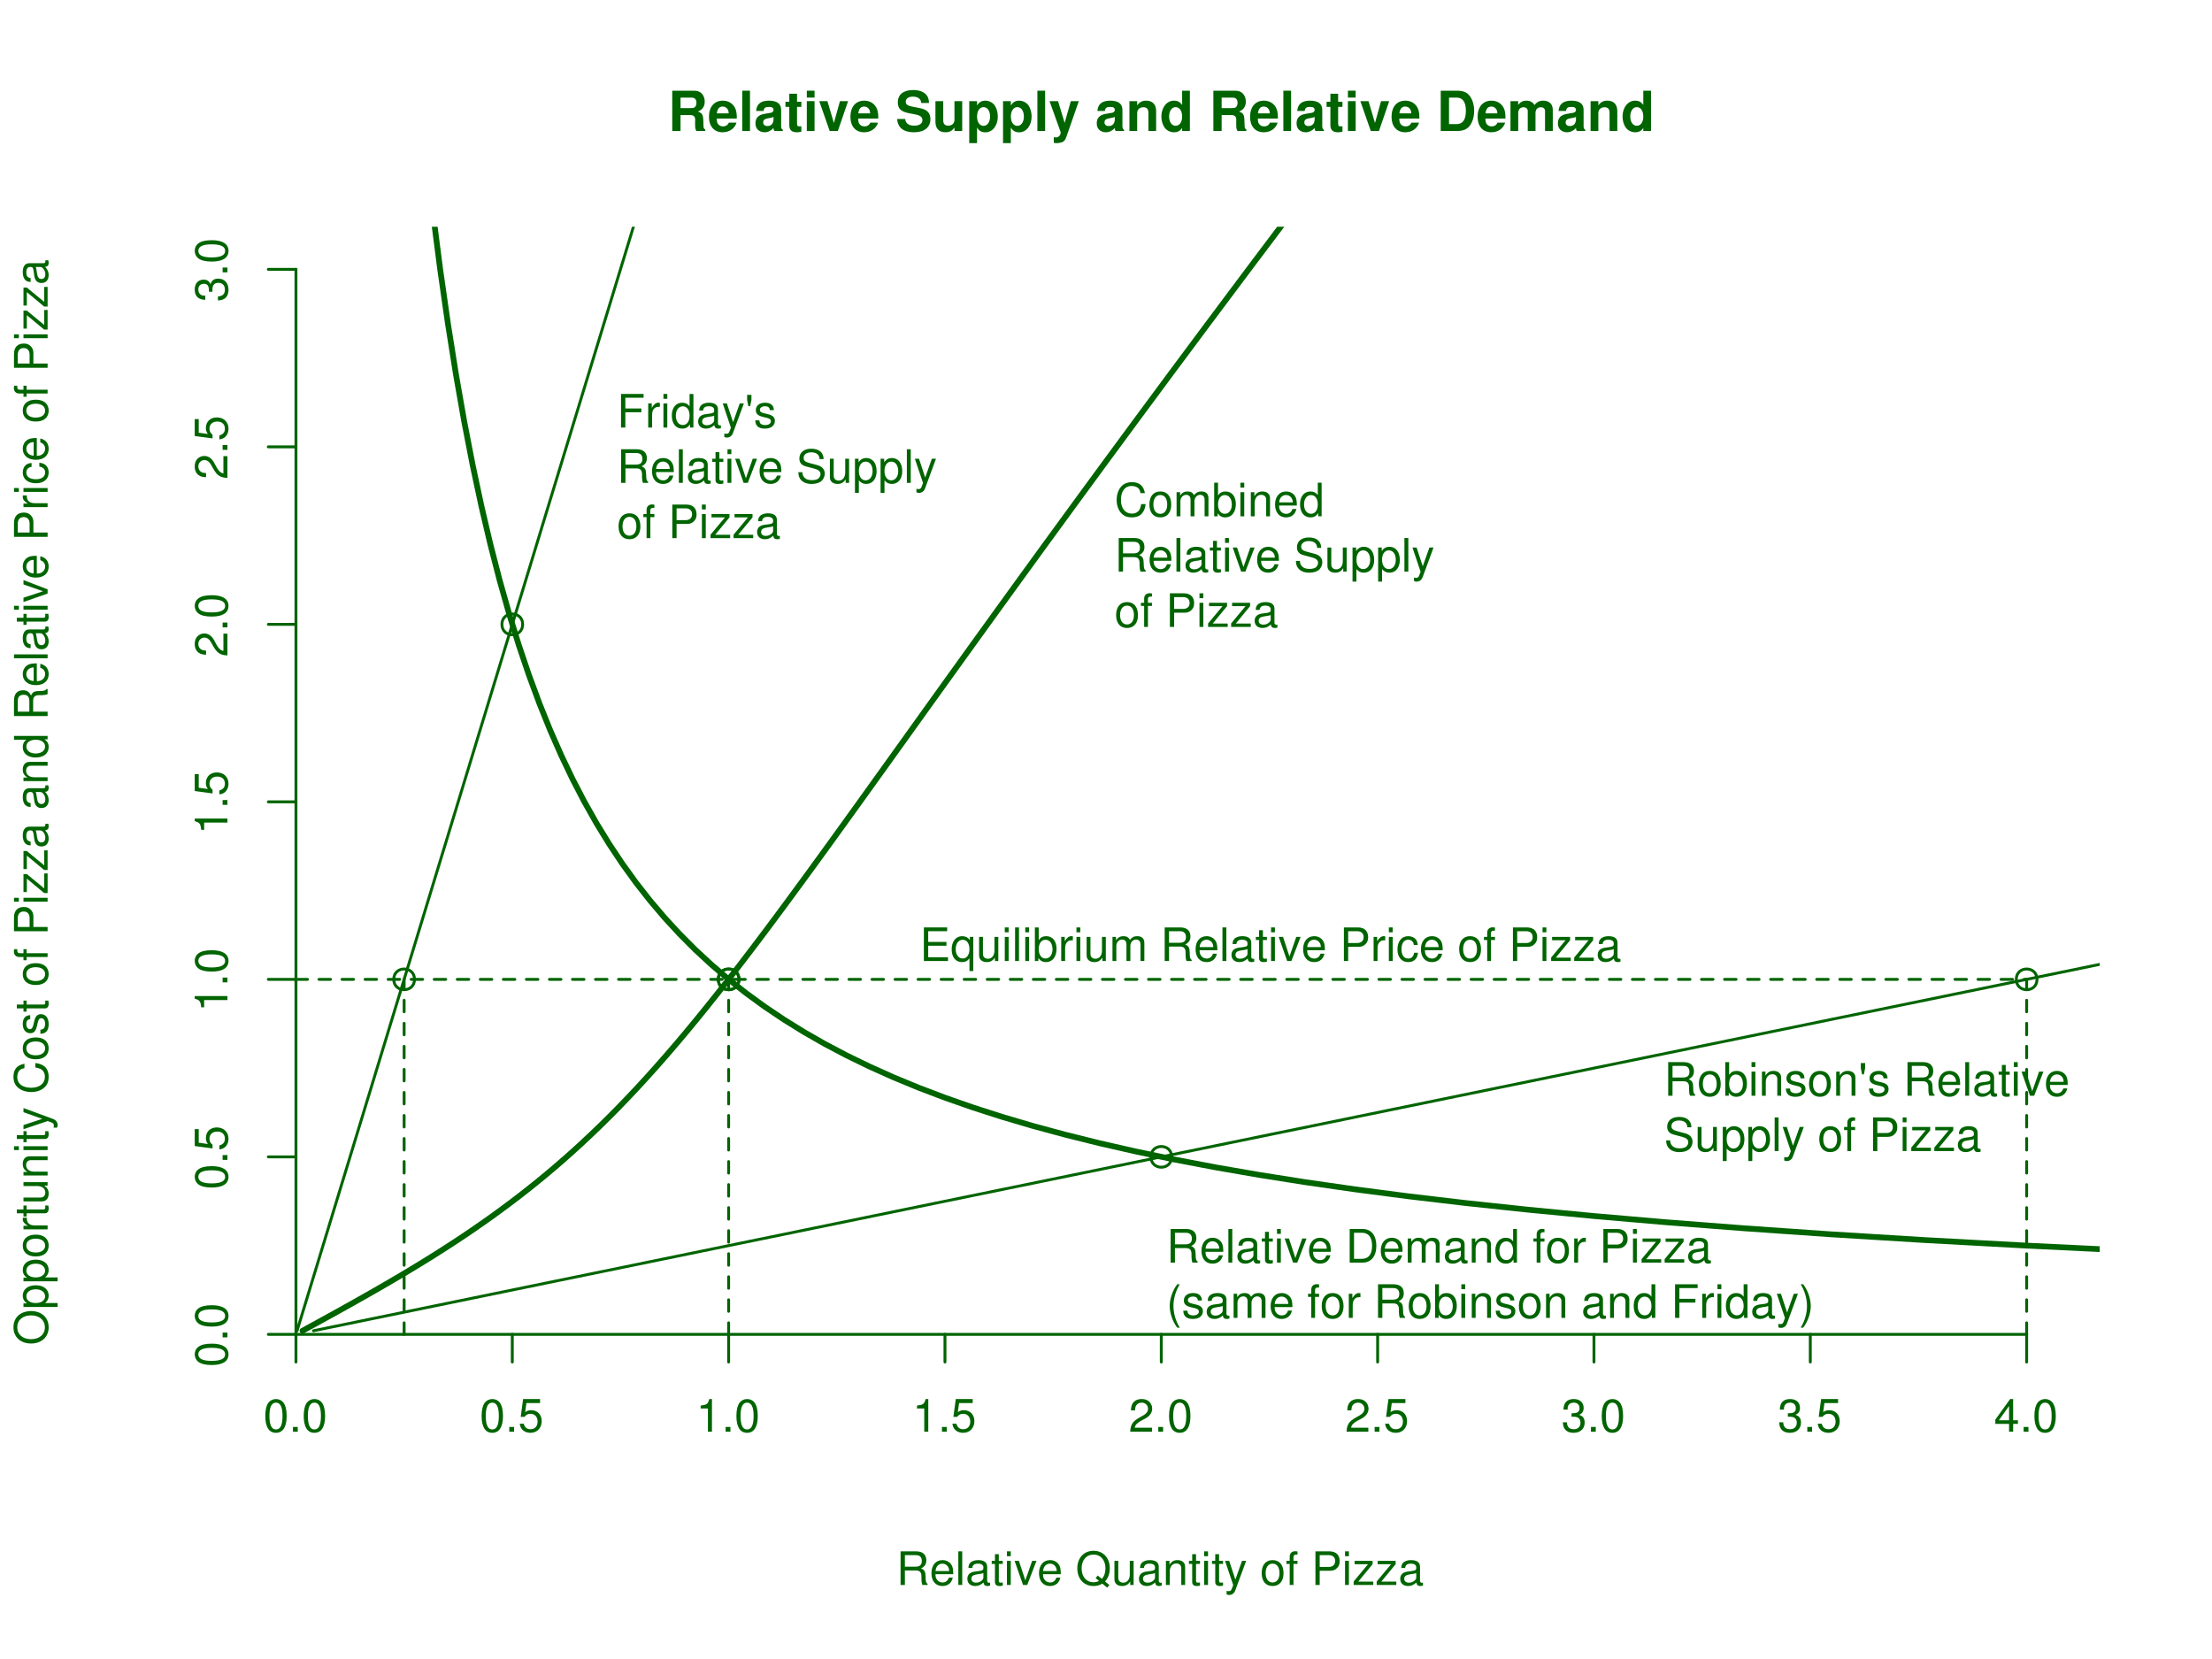 <?xml version="1.0" encoding="UTF-8"?>
<svg xmlns="http://www.w3.org/2000/svg" xmlns:xlink="http://www.w3.org/1999/xlink" width="576pt" height="432pt" viewBox="0 0 576 432" version="1.1">
<defs>
<g>
<symbol overflow="visible" id="glyph0-0">
<path style="stroke:none;" d=""/>
</symbol>
<symbol overflow="visible" id="glyph0-1">
<path style="stroke:none;" d="M 3.312 -4.156 L 5.797 -4.156 C 6.734 -4.156 7.125 -3.781 7.125 -2.906 C 7.125 -2.828 7.125 -2.672 7.109 -2.5 C 7.109 -2.219 7.109 -1.953 7.109 -1.797 C 7.109 -0.828 7.156 -0.5 7.438 0 L 9.75 0 L 9.75 -0.391 C 9.422 -0.578 9.297 -0.797 9.297 -1.25 C 9.234 -4.344 9.172 -4.5 7.844 -5.078 C 9.016 -5.531 9.609 -6.375 9.609 -7.672 C 9.609 -8.5 9.328 -9.266 8.812 -9.781 C 8.344 -10.266 7.672 -10.5 6.781 -10.5 L 1.156 -10.5 L 1.156 0 L 3.312 0 Z M 3.312 -5.969 L 3.312 -8.703 L 5.922 -8.703 C 6.547 -8.703 6.797 -8.641 7.062 -8.422 C 7.312 -8.219 7.453 -7.844 7.453 -7.359 C 7.453 -6.859 7.297 -6.453 7.062 -6.234 C 6.828 -6.031 6.547 -5.969 5.922 -5.969 Z "/>
</symbol>
<symbol overflow="visible" id="glyph0-2">
<path style="stroke:none;" d="M 7.547 -3.25 C 7.562 -3.422 7.562 -3.5 7.562 -3.594 C 7.562 -4.375 7.453 -5.094 7.266 -5.641 C 6.734 -7.062 5.484 -7.906 3.922 -7.906 C 1.688 -7.906 0.312 -6.297 0.312 -3.688 C 0.312 -1.203 1.672 0.328 3.875 0.328 C 5.625 0.328 7.031 -0.656 7.484 -2.188 L 5.484 -2.188 C 5.25 -1.562 4.688 -1.203 3.953 -1.203 C 3.375 -1.203 2.906 -1.453 2.625 -1.891 C 2.438 -2.172 2.359 -2.516 2.328 -3.25 Z M 2.359 -4.594 C 2.5 -5.781 3 -6.375 3.891 -6.375 C 4.391 -6.375 4.859 -6.125 5.141 -5.719 C 5.328 -5.438 5.422 -5.125 5.453 -4.594 Z "/>
</symbol>
<symbol overflow="visible" id="glyph0-3">
<path style="stroke:none;" d="M 2.984 -10.5 L 0.969 -10.5 L 0.969 0 L 2.984 0 Z "/>
</symbol>
<symbol overflow="visible" id="glyph0-4">
<path style="stroke:none;" d="M 7.547 -0.25 C 7.188 -0.578 7.094 -0.797 7.094 -1.203 L 7.094 -5.516 C 7.094 -7.109 6 -7.906 3.906 -7.906 C 1.797 -7.906 0.703 -7.016 0.578 -5.219 L 2.516 -5.219 C 2.625 -6.016 2.953 -6.281 3.953 -6.281 C 4.719 -6.281 5.109 -6.016 5.109 -5.5 C 5.109 -5.25 4.984 -5.016 4.766 -4.891 C 4.5 -4.75 4.5 -4.75 3.5 -4.594 L 2.688 -4.453 C 1.156 -4.188 0.406 -3.406 0.406 -2 C 0.406 -1.344 0.594 -0.797 0.953 -0.406 C 1.391 0.062 2.078 0.328 2.766 0.328 C 3.625 0.328 4.422 -0.047 5.125 -0.781 C 5.125 -0.375 5.172 -0.234 5.359 0 L 7.547 0 Z M 5.109 -3.125 C 5.109 -1.953 4.531 -1.297 3.516 -1.297 C 2.844 -1.297 2.422 -1.656 2.422 -2.234 C 2.422 -2.844 2.734 -3.125 3.578 -3.297 L 4.266 -3.422 C 4.797 -3.531 4.891 -3.562 5.109 -3.672 Z "/>
</symbol>
<symbol overflow="visible" id="glyph0-5">
<path style="stroke:none;" d="M 4.344 -7.625 L 3.219 -7.625 L 3.219 -9.703 L 1.203 -9.703 L 1.203 -7.625 L 0.203 -7.625 L 0.203 -6.281 L 1.203 -6.281 L 1.203 -1.5 C 1.203 -0.281 1.844 0.328 3.172 0.328 C 3.609 0.328 3.969 0.281 4.344 0.172 L 4.344 -1.234 C 4.141 -1.203 4.016 -1.203 3.875 -1.203 C 3.344 -1.203 3.219 -1.359 3.219 -2.047 L 3.219 -6.281 L 4.344 -6.281 Z "/>
</symbol>
<symbol overflow="visible" id="glyph0-6">
<path style="stroke:none;" d="M 2.984 -7.781 L 0.969 -7.781 L 0.969 0 L 2.984 0 Z M 2.984 -10.5 L 0.969 -10.5 L 0.969 -8.703 L 2.984 -8.703 Z "/>
</symbol>
<symbol overflow="visible" id="glyph0-7">
<path style="stroke:none;" d="M 5.047 0 L 7.719 -7.781 L 5.594 -7.781 L 4.016 -2.094 L 2.328 -7.781 L 0.203 -7.781 L 2.922 0 Z "/>
</symbol>
<symbol overflow="visible" id="glyph0-8">
<path style="stroke:none;" d=""/>
</symbol>
<symbol overflow="visible" id="glyph0-9">
<path style="stroke:none;" d="M 8.75 -7.297 C 8.75 -8.266 8.531 -8.906 8.016 -9.484 C 7.297 -10.25 6.141 -10.672 4.625 -10.672 C 2.109 -10.672 0.641 -9.5 0.641 -7.453 C 0.641 -5.812 1.469 -5.031 3.594 -4.625 L 5.078 -4.344 C 6.516 -4.062 7.047 -3.656 7.047 -2.812 C 7.047 -1.938 6.234 -1.391 4.922 -1.391 C 3.453 -1.391 2.641 -2.016 2.562 -3.141 L 0.469 -3.141 C 0.594 -0.891 2.125 0.328 4.812 0.328 C 7.516 0.328 9.125 -0.938 9.125 -3.062 C 9.125 -4.719 8.281 -5.594 6.344 -5.969 L 4.703 -6.281 C 3.156 -6.578 2.703 -6.891 2.703 -7.656 C 2.703 -8.438 3.422 -8.953 4.531 -8.953 C 5.891 -8.953 6.656 -8.375 6.734 -7.297 Z "/>
</symbol>
<symbol overflow="visible" id="glyph0-10">
<path style="stroke:none;" d="M 7.797 0 L 7.797 -7.781 L 5.781 -7.781 L 5.781 -2.906 C 5.781 -1.984 5.125 -1.391 4.156 -1.391 C 3.281 -1.391 2.859 -1.844 2.859 -2.781 L 2.859 -7.781 L 0.828 -7.781 L 0.828 -2.359 C 0.828 -0.641 1.781 0.328 3.438 0.328 C 4.5 0.328 5.203 -0.062 5.781 -0.922 L 5.781 0 Z "/>
</symbol>
<symbol overflow="visible" id="glyph0-11">
<path style="stroke:none;" d="M 2.859 -7.781 L 0.828 -7.781 L 0.828 3.141 L 2.859 3.141 L 2.859 -0.922 C 3.344 -0.062 4.031 0.344 5.016 0.344 C 6.891 0.344 8.266 -1.406 8.266 -3.781 C 8.266 -4.875 7.953 -5.969 7.438 -6.688 C 6.922 -7.422 5.953 -7.906 5.016 -7.906 C 4.031 -7.906 3.344 -7.484 2.859 -6.625 Z M 4.547 -6.219 C 5.578 -6.219 6.25 -5.234 6.25 -3.75 C 6.25 -2.328 5.547 -1.344 4.547 -1.344 C 3.547 -1.344 2.859 -2.312 2.859 -3.781 C 2.859 -5.234 3.547 -6.219 4.547 -6.219 Z "/>
</symbol>
<symbol overflow="visible" id="glyph0-12">
<path style="stroke:none;" d="M 5.672 -7.781 L 4.062 -2.125 L 2.344 -7.781 L 0.125 -7.781 L 3.031 0.312 L 3.031 0.375 C 3.031 1.109 2.484 1.672 1.766 1.672 C 1.609 1.672 1.5 1.656 1.234 1.578 L 1.234 3.094 C 1.547 3.141 1.719 3.156 1.953 3.156 C 2.469 3.156 3.062 3.047 3.422 2.906 C 3.969 2.672 4.219 2.344 4.547 1.422 L 7.75 -7.781 Z "/>
</symbol>
<symbol overflow="visible" id="glyph0-13">
<path style="stroke:none;" d="M 0.906 -7.781 L 0.906 0 L 2.922 0 L 2.922 -4.672 C 2.922 -5.594 3.578 -6.188 4.547 -6.188 C 5.422 -6.188 5.844 -5.719 5.844 -4.797 L 5.844 0 L 7.859 0 L 7.859 -5.219 C 7.859 -6.922 6.922 -7.906 5.266 -7.906 C 4.203 -7.906 3.5 -7.516 2.922 -6.656 L 2.922 -7.781 Z "/>
</symbol>
<symbol overflow="visible" id="glyph0-14">
<path style="stroke:none;" d="M 5.828 0 L 7.844 0 L 7.844 -10.5 L 5.828 -10.5 L 5.828 -6.766 C 5.328 -7.547 4.656 -7.906 3.688 -7.906 C 1.828 -7.906 0.422 -6.125 0.422 -3.781 C 0.422 -2.719 0.734 -1.656 1.25 -0.906 C 1.781 -0.156 2.734 0.328 3.688 0.328 C 4.656 0.328 5.328 -0.031 5.828 -0.797 Z M 4.141 -6.219 C 5.156 -6.219 5.828 -5.234 5.828 -3.75 C 5.828 -2.328 5.141 -1.359 4.141 -1.359 C 3.125 -1.359 2.438 -2.344 2.438 -3.781 C 2.438 -5.219 3.125 -6.219 4.141 -6.219 Z "/>
</symbol>
<symbol overflow="visible" id="glyph0-15">
<path style="stroke:none;" d="M 1.109 0 L 5.219 0 C 6.812 0 7.828 -0.375 8.531 -1.219 C 9.359 -2.203 9.812 -3.625 9.812 -5.266 C 9.812 -6.875 9.359 -8.297 8.531 -9.297 C 7.828 -10.141 6.828 -10.5 5.219 -10.5 L 1.109 -10.5 Z M 3.266 -1.797 L 3.266 -8.703 L 5.219 -8.703 C 6.844 -8.703 7.656 -7.562 7.656 -5.25 C 7.656 -2.938 6.844 -1.797 5.219 -1.797 Z "/>
</symbol>
<symbol overflow="visible" id="glyph0-16">
<path style="stroke:none;" d="M 0.859 -7.781 L 0.859 0 L 2.875 0 L 2.875 -4.672 C 2.875 -5.625 3.406 -6.188 4.266 -6.188 C 4.938 -6.188 5.359 -5.812 5.359 -5.188 L 5.359 0 L 7.375 0 L 7.375 -4.672 C 7.375 -5.625 7.891 -6.188 8.766 -6.188 C 9.438 -6.188 9.859 -5.812 9.859 -5.188 L 9.859 0 L 11.875 0 L 11.875 -5.5 C 11.875 -7.016 10.953 -7.906 9.391 -7.906 C 8.406 -7.906 7.719 -7.562 7.109 -6.75 C 6.734 -7.484 5.969 -7.906 5 -7.906 C 4.109 -7.906 3.531 -7.609 2.859 -6.812 L 2.859 -7.781 Z "/>
</symbol>
<symbol overflow="visible" id="glyph1-0">
<path style="stroke:none;" d=""/>
</symbol>
<symbol overflow="visible" id="glyph1-1">
<path style="stroke:none;" d="M 2.234 -3.766 L 5.109 -3.766 C 6.109 -3.766 6.547 -3.281 6.547 -2.203 L 6.547 -1.422 C 6.547 -0.891 6.641 -0.359 6.797 0 L 8.141 0 L 8.141 -0.281 C 7.734 -0.562 7.641 -0.875 7.625 -2.047 C 7.609 -3.484 7.375 -3.906 6.438 -4.312 C 7.422 -4.797 7.812 -5.406 7.812 -6.406 C 7.812 -7.922 6.859 -8.75 5.141 -8.75 L 1.109 -8.75 L 1.109 0 L 2.234 0 Z M 2.234 -4.75 L 2.234 -7.766 L 4.938 -7.766 C 5.562 -7.766 5.922 -7.672 6.188 -7.422 C 6.484 -7.172 6.641 -6.781 6.641 -6.25 C 6.641 -5.219 6.125 -4.75 4.938 -4.75 Z "/>
</symbol>
<symbol overflow="visible" id="glyph1-2">
<path style="stroke:none;" d="M 6.156 -2.812 C 6.156 -3.766 6.078 -4.344 5.906 -4.812 C 5.5 -5.844 4.531 -6.469 3.359 -6.469 C 1.609 -6.469 0.484 -5.125 0.484 -3.062 C 0.484 -1 1.578 0.281 3.344 0.281 C 4.781 0.281 5.766 -0.547 6.031 -1.906 L 5.016 -1.906 C 4.734 -1.078 4.172 -0.641 3.375 -0.641 C 2.734 -0.641 2.203 -0.938 1.859 -1.469 C 1.625 -1.828 1.531 -2.188 1.531 -2.812 Z M 1.547 -3.625 C 1.625 -4.781 2.344 -5.547 3.344 -5.547 C 4.328 -5.547 5.094 -4.734 5.094 -3.703 C 5.094 -3.672 5.094 -3.641 5.078 -3.625 Z "/>
</symbol>
<symbol overflow="visible" id="glyph1-3">
<path style="stroke:none;" d="M 1.828 -8.75 L 0.812 -8.75 L 0.812 0 L 1.828 0 Z "/>
</symbol>
<symbol overflow="visible" id="glyph1-4">
<path style="stroke:none;" d="M 6.422 -0.594 C 6.312 -0.562 6.266 -0.562 6.203 -0.562 C 5.859 -0.562 5.656 -0.75 5.656 -1.062 L 5.656 -4.75 C 5.656 -5.875 4.844 -6.469 3.297 -6.469 C 2.391 -6.469 1.625 -6.203 1.219 -5.734 C 0.922 -5.406 0.797 -5.047 0.781 -4.422 L 1.781 -4.422 C 1.875 -5.203 2.328 -5.547 3.266 -5.547 C 4.156 -5.547 4.672 -5.203 4.672 -4.609 L 4.672 -4.344 C 4.672 -3.922 4.422 -3.75 3.625 -3.641 C 2.203 -3.469 1.984 -3.422 1.609 -3.266 C 0.875 -2.969 0.5 -2.406 0.5 -1.578 C 0.5 -0.438 1.297 0.281 2.562 0.281 C 3.359 0.281 4 0 4.703 -0.641 C 4.781 -0.016 5.094 0.281 5.734 0.281 C 5.938 0.281 6.094 0.25 6.422 0.172 Z M 4.672 -1.984 C 4.672 -1.641 4.578 -1.438 4.266 -1.156 C 3.859 -0.797 3.375 -0.594 2.781 -0.594 C 2 -0.594 1.547 -0.969 1.547 -1.609 C 1.547 -2.266 1.984 -2.609 3.062 -2.766 C 4.109 -2.906 4.328 -2.953 4.672 -3.109 Z "/>
</symbol>
<symbol overflow="visible" id="glyph1-5">
<path style="stroke:none;" d="M 3.047 -6.281 L 2.016 -6.281 L 2.016 -8.016 L 1.016 -8.016 L 1.016 -6.281 L 0.172 -6.281 L 0.172 -5.469 L 1.016 -5.469 L 1.016 -0.719 C 1.016 -0.078 1.453 0.281 2.234 0.281 C 2.469 0.281 2.719 0.25 3.047 0.188 L 3.047 -0.641 C 2.922 -0.609 2.766 -0.594 2.562 -0.594 C 2.141 -0.594 2.016 -0.719 2.016 -1.156 L 2.016 -5.469 L 3.047 -5.469 Z "/>
</symbol>
<symbol overflow="visible" id="glyph1-6">
<path style="stroke:none;" d="M 1.797 -6.281 L 0.797 -6.281 L 0.797 0 L 1.797 0 Z M 1.797 -8.75 L 0.797 -8.75 L 0.797 -7.484 L 1.797 -7.484 Z "/>
</symbol>
<symbol overflow="visible" id="glyph1-7">
<path style="stroke:none;" d="M 3.422 0 L 5.828 -6.281 L 4.703 -6.281 L 2.922 -1.188 L 1.25 -6.281 L 0.125 -6.281 L 2.328 0 Z "/>
</symbol>
<symbol overflow="visible" id="glyph1-8">
<path style="stroke:none;" d=""/>
</symbol>
<symbol overflow="visible" id="glyph1-9">
<path style="stroke:none;" d="M 8.797 0.016 L 7.672 -0.906 C 8.5 -1.828 8.906 -2.953 8.906 -4.328 C 8.906 -7.047 7.203 -8.891 4.688 -8.891 C 2.156 -8.891 0.453 -7.047 0.453 -4.312 C 0.453 -1.578 2.156 0.281 4.688 0.281 C 5.547 0.281 6.266 0.078 6.969 -0.344 L 8.234 0.703 Z M 5.766 -2.453 L 5.219 -1.781 L 6.109 -1.047 C 5.594 -0.797 5.203 -0.703 4.672 -0.703 C 2.812 -0.703 1.578 -2.141 1.578 -4.312 C 1.578 -6.469 2.812 -7.906 4.688 -7.906 C 6.547 -7.906 7.781 -6.469 7.781 -4.312 C 7.781 -3.188 7.484 -2.312 6.844 -1.578 Z "/>
</symbol>
<symbol overflow="visible" id="glyph1-10">
<path style="stroke:none;" d="M 5.781 0 L 5.781 -6.281 L 4.781 -6.281 L 4.781 -2.719 C 4.781 -1.438 4.109 -0.594 3.078 -0.594 C 2.281 -0.594 1.781 -1.078 1.781 -1.844 L 1.781 -6.281 L 0.781 -6.281 L 0.781 -1.438 C 0.781 -0.391 1.562 0.281 2.781 0.281 C 3.703 0.281 4.297 -0.047 4.891 -0.875 L 4.891 0 Z "/>
</symbol>
<symbol overflow="visible" id="glyph1-11">
<path style="stroke:none;" d="M 0.844 -6.281 L 0.844 0 L 1.844 0 L 1.844 -3.469 C 1.844 -4.75 2.516 -5.594 3.547 -5.594 C 4.344 -5.594 4.844 -5.109 4.844 -4.359 L 4.844 0 L 5.844 0 L 5.844 -4.75 C 5.844 -5.797 5.062 -6.469 3.859 -6.469 C 2.922 -6.469 2.312 -6.109 1.766 -5.234 L 1.766 -6.281 Z "/>
</symbol>
<symbol overflow="visible" id="glyph1-12">
<path style="stroke:none;" d="M 4.656 -6.281 L 2.922 -1.391 L 1.312 -6.281 L 0.234 -6.281 L 2.359 0.031 L 1.984 1.016 C 1.828 1.469 1.594 1.625 1.172 1.625 C 1.031 1.625 0.859 1.609 0.641 1.562 L 0.641 2.453 C 0.859 2.562 1.062 2.609 1.312 2.609 C 1.641 2.609 1.984 2.516 2.25 2.312 C 2.562 2.094 2.75 1.828 2.938 1.312 L 5.734 -6.281 Z "/>
</symbol>
<symbol overflow="visible" id="glyph1-13">
<path style="stroke:none;" d="M 3.266 -6.469 C 1.5 -6.469 0.438 -5.203 0.438 -3.094 C 0.438 -0.984 1.484 0.281 3.281 0.281 C 5.047 0.281 6.125 -0.984 6.125 -3.047 C 6.125 -5.219 5.078 -6.469 3.266 -6.469 Z M 3.281 -5.547 C 4.406 -5.547 5.078 -4.625 5.078 -3.062 C 5.078 -1.578 4.375 -0.641 3.281 -0.641 C 2.156 -0.641 1.469 -1.578 1.469 -3.094 C 1.469 -4.609 2.156 -5.547 3.281 -5.547 Z "/>
</symbol>
<symbol overflow="visible" id="glyph1-14">
<path style="stroke:none;" d="M 3.094 -6.281 L 2.047 -6.281 L 2.047 -7.266 C 2.047 -7.688 2.297 -7.906 2.75 -7.906 C 2.828 -7.906 2.875 -7.906 3.094 -7.891 L 3.094 -8.719 C 2.875 -8.766 2.734 -8.781 2.531 -8.781 C 1.609 -8.781 1.062 -8.25 1.062 -7.359 L 1.062 -6.281 L 0.219 -6.281 L 0.219 -5.469 L 1.062 -5.469 L 1.062 0 L 2.047 0 L 2.047 -5.469 L 3.094 -5.469 Z "/>
</symbol>
<symbol overflow="visible" id="glyph1-15">
<path style="stroke:none;" d="M 2.203 -3.703 L 4.953 -3.703 C 5.641 -3.703 6.188 -3.906 6.641 -4.328 C 7.172 -4.812 7.406 -5.375 7.406 -6.188 C 7.406 -7.828 6.438 -8.75 4.703 -8.75 L 1.094 -8.75 L 1.094 0 L 2.203 0 Z M 2.203 -4.688 L 2.203 -7.766 L 4.531 -7.766 C 5.609 -7.766 6.234 -7.188 6.234 -6.234 C 6.234 -5.266 5.609 -4.688 4.531 -4.688 Z "/>
</symbol>
<symbol overflow="visible" id="glyph1-16">
<path style="stroke:none;" d="M 5.312 -6.281 L 0.625 -6.281 L 0.625 -5.406 L 4.125 -5.406 L 0.375 -0.906 L 0.375 0 L 5.484 0 L 5.484 -0.875 L 1.578 -0.875 L 5.312 -5.406 Z "/>
</symbol>
<symbol overflow="visible" id="glyph1-17">
<path style="stroke:none;" d="M 3.297 -8.516 C 2.516 -8.516 1.781 -8.156 1.344 -7.578 C 0.797 -6.828 0.516 -5.688 0.516 -4.109 C 0.516 -1.25 1.469 0.281 3.297 0.281 C 5.094 0.281 6.078 -1.25 6.078 -4.047 C 6.078 -5.703 5.812 -6.797 5.25 -7.578 C 4.812 -8.172 4.109 -8.516 3.297 -8.516 Z M 3.297 -7.578 C 4.438 -7.578 5 -6.422 5 -4.141 C 5 -1.734 4.453 -0.594 3.281 -0.594 C 2.156 -0.594 1.594 -1.781 1.594 -4.109 C 1.594 -6.438 2.156 -7.578 3.297 -7.578 Z "/>
</symbol>
<symbol overflow="visible" id="glyph1-18">
<path style="stroke:none;" d="M 2.297 -1.25 L 1.047 -1.25 L 1.047 0 L 2.297 0 Z "/>
</symbol>
<symbol overflow="visible" id="glyph1-19">
<path style="stroke:none;" d="M 5.719 -8.516 L 1.312 -8.516 L 0.688 -3.875 L 1.656 -3.875 C 2.141 -4.469 2.562 -4.672 3.219 -4.672 C 4.359 -4.672 5.078 -3.891 5.078 -2.625 C 5.078 -1.406 4.375 -0.656 3.219 -0.656 C 2.297 -0.656 1.734 -1.125 1.469 -2.094 L 0.422 -2.094 C 0.562 -1.391 0.688 -1.062 0.938 -0.75 C 1.422 -0.094 2.281 0.281 3.234 0.281 C 4.953 0.281 6.156 -0.969 6.156 -2.766 C 6.156 -4.453 5.047 -5.609 3.406 -5.609 C 2.812 -5.609 2.328 -5.453 1.844 -5.094 L 2.172 -7.469 L 5.719 -7.469 Z "/>
</symbol>
<symbol overflow="visible" id="glyph1-20">
<path style="stroke:none;" d="M 3.109 -6.062 L 3.109 0 L 4.156 0 L 4.156 -8.516 L 3.469 -8.516 C 3.094 -7.203 2.859 -7.016 1.219 -6.812 L 1.219 -6.062 Z "/>
</symbol>
<symbol overflow="visible" id="glyph1-21">
<path style="stroke:none;" d="M 6.078 -1.047 L 1.594 -1.047 C 1.703 -1.734 2.094 -2.188 3.125 -2.797 L 4.328 -3.438 C 5.516 -4.094 6.125 -4.969 6.125 -6.016 C 6.125 -6.719 5.844 -7.375 5.344 -7.844 C 4.844 -8.297 4.219 -8.516 3.406 -8.516 C 2.328 -8.516 1.531 -8.125 1.062 -7.406 C 0.75 -6.953 0.625 -6.422 0.594 -5.562 L 1.656 -5.562 C 1.688 -6.125 1.766 -6.484 1.906 -6.75 C 2.188 -7.266 2.734 -7.578 3.375 -7.578 C 4.328 -7.578 5.047 -6.906 5.047 -5.984 C 5.047 -5.312 4.656 -4.734 3.906 -4.312 L 2.797 -3.688 C 1.016 -2.672 0.5 -1.875 0.406 0 L 6.078 0 Z "/>
</symbol>
<symbol overflow="visible" id="glyph1-22">
<path style="stroke:none;" d="M 2.656 -3.906 L 3.234 -3.906 C 4.391 -3.906 4.984 -3.391 4.984 -2.359 C 4.984 -1.297 4.328 -0.656 3.234 -0.656 C 2.078 -0.656 1.516 -1.234 1.438 -2.469 L 0.391 -2.469 C 0.438 -1.781 0.547 -1.344 0.75 -0.953 C 1.188 -0.141 2.031 0.281 3.188 0.281 C 4.938 0.281 6.078 -0.766 6.078 -2.375 C 6.078 -3.453 5.656 -4.062 4.625 -4.406 C 5.422 -4.719 5.812 -5.312 5.812 -6.172 C 5.812 -7.625 4.844 -8.516 3.234 -8.516 C 1.516 -8.516 0.594 -7.578 0.562 -5.766 L 1.625 -5.766 C 1.625 -6.281 1.688 -6.562 1.812 -6.828 C 2.047 -7.297 2.578 -7.578 3.234 -7.578 C 4.172 -7.578 4.734 -7.031 4.734 -6.125 C 4.734 -5.531 4.531 -5.172 4.062 -4.984 C 3.766 -4.859 3.391 -4.812 2.656 -4.797 Z "/>
</symbol>
<symbol overflow="visible" id="glyph1-23">
<path style="stroke:none;" d="M 3.922 -2.047 L 3.922 0 L 4.984 0 L 4.984 -2.047 L 6.234 -2.047 L 6.234 -2.984 L 4.984 -2.984 L 4.984 -8.516 L 4.203 -8.516 L 0.344 -3.156 L 0.344 -2.047 Z M 3.922 -2.984 L 1.266 -2.984 L 3.922 -6.703 Z "/>
</symbol>
<symbol overflow="visible" id="glyph1-24">
<path style="stroke:none;" d="M 0.641 -8.75 L 0.641 0 L 1.547 0 L 1.547 -0.797 C 2.031 -0.078 2.656 0.281 3.547 0.281 C 5.203 0.281 6.281 -1.078 6.281 -3.172 C 6.281 -5.203 5.25 -6.469 3.594 -6.469 C 2.719 -6.469 2.109 -6.141 1.641 -5.438 L 1.641 -8.75 Z M 3.391 -5.531 C 4.516 -5.531 5.234 -4.562 5.234 -3.062 C 5.234 -1.625 4.484 -0.656 3.391 -0.656 C 2.344 -0.656 1.641 -1.625 1.641 -3.094 C 1.641 -4.578 2.344 -5.531 3.391 -5.531 Z "/>
</symbol>
<symbol overflow="visible" id="glyph1-25">
<path style="stroke:none;" d="M 5.25 -4.531 C 5.25 -5.766 4.422 -6.469 2.969 -6.469 C 1.516 -6.469 0.562 -5.719 0.562 -4.547 C 0.562 -3.562 1.062 -3.094 2.562 -2.734 L 3.484 -2.516 C 4.188 -2.344 4.469 -2.094 4.469 -1.625 C 4.469 -1.047 3.875 -0.641 3 -0.641 C 2.453 -0.641 2 -0.797 1.75 -1.062 C 1.594 -1.25 1.531 -1.422 1.469 -1.875 L 0.406 -1.875 C 0.453 -0.422 1.266 0.281 2.922 0.281 C 4.5 0.281 5.516 -0.5 5.516 -1.719 C 5.516 -2.656 4.984 -3.172 3.734 -3.469 L 2.766 -3.703 C 1.953 -3.891 1.609 -4.156 1.609 -4.594 C 1.609 -5.172 2.125 -5.547 2.938 -5.547 C 3.75 -5.547 4.172 -5.203 4.203 -4.531 Z "/>
</symbol>
<symbol overflow="visible" id="glyph1-26">
<path style="stroke:none;" d="M 0.578 -8.516 L 0.578 -7.172 L 0.906 -5.562 L 1.375 -5.562 L 1.703 -7.172 L 1.703 -8.516 Z "/>
</symbol>
<symbol overflow="visible" id="glyph1-27">
<path style="stroke:none;" d="M 7.156 -6.188 C 7.141 -7.891 5.969 -8.891 3.953 -8.891 C 2.031 -8.891 0.844 -7.906 0.844 -6.328 C 0.844 -5.25 1.406 -4.578 2.562 -4.281 L 4.734 -3.703 C 5.828 -3.422 6.344 -2.969 6.344 -2.297 C 6.344 -1.828 6.078 -1.344 5.719 -1.078 C 5.359 -0.844 4.812 -0.703 4.109 -0.703 C 3.156 -0.703 2.516 -0.938 2.094 -1.438 C 1.766 -1.828 1.625 -2.25 1.625 -2.781 L 0.578 -2.781 C 0.594 -1.984 0.75 -1.453 1.094 -0.969 C 1.688 -0.156 2.703 0.281 4.031 0.281 C 5.078 0.281 5.922 0.031 6.484 -0.391 C 7.078 -0.859 7.453 -1.641 7.453 -2.406 C 7.453 -3.484 6.781 -4.266 5.594 -4.594 L 3.391 -5.188 C 2.344 -5.469 1.953 -5.812 1.953 -6.484 C 1.953 -7.375 2.734 -7.953 3.906 -7.953 C 5.297 -7.953 6.078 -7.312 6.094 -6.188 Z "/>
</symbol>
<symbol overflow="visible" id="glyph1-28">
<path style="stroke:none;" d="M 0.641 2.609 L 1.656 2.609 L 1.656 -0.656 C 2.188 -0.016 2.766 0.281 3.594 0.281 C 5.203 0.281 6.281 -1.031 6.281 -3.031 C 6.281 -5.141 5.25 -6.469 3.578 -6.469 C 2.719 -6.469 2.047 -6.078 1.578 -5.344 L 1.578 -6.281 L 0.641 -6.281 Z M 3.406 -5.531 C 4.516 -5.531 5.234 -4.562 5.234 -3.062 C 5.234 -1.625 4.5 -0.656 3.406 -0.656 C 2.359 -0.656 1.656 -1.625 1.656 -3.094 C 1.656 -4.578 2.359 -5.531 3.406 -5.531 Z "/>
</symbol>
<symbol overflow="visible" id="glyph1-29">
<path style="stroke:none;" d="M 2.203 -3.984 L 6.375 -3.984 L 6.375 -4.969 L 2.203 -4.969 L 2.203 -7.766 L 6.953 -7.766 L 6.953 -8.75 L 1.078 -8.75 L 1.078 0 L 2.203 0 Z "/>
</symbol>
<symbol overflow="visible" id="glyph1-30">
<path style="stroke:none;" d="M 0.828 -6.281 L 0.828 0 L 1.844 0 L 1.844 -3.266 C 1.844 -4.156 2.062 -4.75 2.547 -5.094 C 2.859 -5.328 3.156 -5.406 3.859 -5.406 L 3.859 -6.438 C 3.688 -6.453 3.594 -6.469 3.469 -6.469 C 2.812 -6.469 2.328 -6.078 1.75 -5.141 L 1.75 -6.281 Z "/>
</symbol>
<symbol overflow="visible" id="glyph1-31">
<path style="stroke:none;" d="M 5.938 -8.75 L 4.938 -8.75 L 4.938 -5.5 C 4.531 -6.125 3.859 -6.469 3.016 -6.469 C 1.375 -6.469 0.312 -5.156 0.312 -3.156 C 0.312 -1.031 1.359 0.281 3.047 0.281 C 3.906 0.281 4.516 -0.047 5.047 -0.828 L 5.047 0 L 5.938 0 Z M 3.188 -5.531 C 4.266 -5.531 4.938 -4.578 4.938 -3.078 C 4.938 -1.625 4.25 -0.656 3.188 -0.656 C 2.094 -0.656 1.359 -1.625 1.359 -3.094 C 1.359 -4.562 2.094 -5.531 3.188 -5.531 Z "/>
</symbol>
<symbol overflow="visible" id="glyph1-32">
<path style="stroke:none;" d="M 7.938 -6.031 C 7.594 -7.953 6.484 -8.891 4.578 -8.891 C 3.391 -8.891 2.453 -8.516 1.797 -7.797 C 1.016 -6.938 0.578 -5.688 0.578 -4.266 C 0.578 -2.828 1.016 -1.594 1.844 -0.75 C 2.516 -0.047 3.391 0.281 4.531 0.281 C 6.656 0.281 7.859 -0.875 8.125 -3.188 L 6.969 -3.188 C 6.875 -2.594 6.75 -2.188 6.578 -1.844 C 6.219 -1.109 5.469 -0.703 4.531 -0.703 C 2.797 -0.703 1.688 -2.094 1.688 -4.281 C 1.688 -6.531 2.75 -7.906 4.438 -7.906 C 5.141 -7.906 5.812 -7.688 6.172 -7.359 C 6.484 -7.062 6.672 -6.688 6.797 -6.031 Z "/>
</symbol>
<symbol overflow="visible" id="glyph1-33">
<path style="stroke:none;" d="M 0.844 -6.281 L 0.844 0 L 1.844 0 L 1.844 -3.953 C 1.844 -4.859 2.516 -5.594 3.328 -5.594 C 4.062 -5.594 4.484 -5.141 4.484 -4.328 L 4.484 0 L 5.5 0 L 5.5 -3.953 C 5.5 -4.859 6.156 -5.594 6.969 -5.594 C 7.703 -5.594 8.141 -5.125 8.141 -4.328 L 8.141 0 L 9.141 0 L 9.141 -4.719 C 9.141 -5.844 8.5 -6.469 7.312 -6.469 C 6.484 -6.469 5.969 -6.219 5.391 -5.516 C 5.016 -6.188 4.516 -6.469 3.703 -6.469 C 2.859 -6.469 2.297 -6.156 1.766 -5.406 L 1.766 -6.281 Z "/>
</symbol>
<symbol overflow="visible" id="glyph1-34">
<path style="stroke:none;" d="M 1.062 0 L 4.438 0 C 6.641 0 8 -1.656 8 -4.375 C 8 -7.094 6.656 -8.75 4.438 -8.75 L 1.062 -8.75 Z M 2.188 -0.984 L 2.188 -7.766 L 4.25 -7.766 C 5.969 -7.766 6.891 -6.594 6.891 -4.375 C 6.891 -2.156 5.969 -0.984 4.25 -0.984 Z "/>
</symbol>
<symbol overflow="visible" id="glyph1-35">
<path style="stroke:none;" d="M 2.828 -8.75 C 1.625 -7.172 0.875 -4.984 0.875 -3.109 C 0.875 -1.219 1.625 0.969 2.828 2.547 L 3.484 2.547 C 2.438 0.828 1.844 -1.188 1.844 -3.109 C 1.844 -5.016 2.438 -7.047 3.484 -8.75 Z "/>
</symbol>
<symbol overflow="visible" id="glyph1-36">
<path style="stroke:none;" d="M 1.109 2.547 C 2.312 0.969 3.078 -1.219 3.078 -3.094 C 3.078 -4.984 2.312 -7.172 1.109 -8.75 L 0.453 -8.75 C 1.516 -7.031 2.094 -5.016 2.094 -3.094 C 2.094 -1.188 1.516 0.844 0.453 2.547 Z "/>
</symbol>
<symbol overflow="visible" id="glyph1-37">
<path style="stroke:none;" d="M 2.203 -3.984 L 6.953 -3.984 L 6.953 -4.969 L 2.203 -4.969 L 2.203 -7.766 L 7.141 -7.766 L 7.141 -8.75 L 1.078 -8.75 L 1.078 0 L 7.359 0 L 7.359 -0.984 L 2.203 -0.984 Z "/>
</symbol>
<symbol overflow="visible" id="glyph1-38">
<path style="stroke:none;" d="M 5.938 2.609 L 5.938 -6.281 L 5.047 -6.281 L 5.047 -5.453 C 4.578 -6.109 3.875 -6.469 3.047 -6.469 C 1.391 -6.469 0.312 -5.109 0.312 -3.031 C 0.312 -0.984 1.344 0.281 3 0.281 C 3.875 0.281 4.469 -0.031 4.938 -0.719 L 4.938 2.609 Z M 3.188 -5.531 C 4.266 -5.531 4.938 -4.578 4.938 -3.062 C 4.938 -1.625 4.25 -0.656 3.188 -0.656 C 2.094 -0.656 1.359 -1.625 1.359 -3.094 C 1.359 -4.547 2.094 -5.531 3.188 -5.531 Z "/>
</symbol>
<symbol overflow="visible" id="glyph1-39">
<path style="stroke:none;" d="M 5.656 -4.172 C 5.609 -4.781 5.469 -5.188 5.234 -5.531 C 4.797 -6.125 4.047 -6.469 3.172 -6.469 C 1.469 -6.469 0.375 -5.125 0.375 -3.031 C 0.375 -1.016 1.453 0.281 3.156 0.281 C 4.656 0.281 5.609 -0.625 5.719 -2.156 L 4.719 -2.156 C 4.547 -1.156 4.031 -0.641 3.188 -0.641 C 2.078 -0.641 1.422 -1.547 1.422 -3.031 C 1.422 -4.609 2.062 -5.547 3.156 -5.547 C 4 -5.547 4.531 -5.047 4.641 -4.172 Z "/>
</symbol>
<symbol overflow="visible" id="glyph2-0">
<path style="stroke:none;" d=""/>
</symbol>
<symbol overflow="visible" id="glyph2-1">
<path style="stroke:none;" d="M -8.891 -4.672 C -8.891 -2.156 -7.047 -0.453 -4.312 -0.453 C -1.578 -0.453 0.281 -2.156 0.281 -4.688 C 0.281 -5.734 -0.047 -6.688 -0.641 -7.391 C -1.453 -8.344 -2.812 -8.906 -4.234 -8.906 C -7.062 -8.906 -8.891 -7.234 -8.891 -4.672 Z M -7.906 -4.672 C -7.906 -6.562 -6.469 -7.781 -4.266 -7.781 C -2.141 -7.781 -0.703 -6.531 -0.703 -4.688 C -0.703 -2.812 -2.141 -1.578 -4.312 -1.578 C -6.469 -1.578 -7.906 -2.812 -7.906 -4.672 Z "/>
</symbol>
<symbol overflow="visible" id="glyph2-2">
<path style="stroke:none;" d="M 2.609 -0.641 L 2.609 -1.656 L -0.656 -1.656 C -0.016 -2.188 0.281 -2.766 0.281 -3.594 C 0.281 -5.203 -1.031 -6.281 -3.031 -6.281 C -5.141 -6.281 -6.469 -5.25 -6.469 -3.578 C -6.469 -2.719 -6.078 -2.047 -5.344 -1.578 L -6.281 -1.578 L -6.281 -0.641 Z M -5.531 -3.406 C -5.531 -4.516 -4.562 -5.234 -3.062 -5.234 C -1.625 -5.234 -0.656 -4.5 -0.656 -3.406 C -0.656 -2.359 -1.625 -1.656 -3.094 -1.656 C -4.578 -1.656 -5.531 -2.359 -5.531 -3.406 Z "/>
</symbol>
<symbol overflow="visible" id="glyph2-3">
<path style="stroke:none;" d="M -6.469 -3.266 C -6.469 -1.5 -5.203 -0.438 -3.094 -0.438 C -0.984 -0.438 0.281 -1.484 0.281 -3.281 C 0.281 -5.047 -0.984 -6.125 -3.047 -6.125 C -5.219 -6.125 -6.469 -5.078 -6.469 -3.266 Z M -5.547 -3.281 C -5.547 -4.406 -4.625 -5.078 -3.062 -5.078 C -1.578 -5.078 -0.641 -4.375 -0.641 -3.281 C -0.641 -2.156 -1.578 -1.469 -3.094 -1.469 C -4.609 -1.469 -5.547 -2.156 -5.547 -3.281 Z "/>
</symbol>
<symbol overflow="visible" id="glyph2-4">
<path style="stroke:none;" d="M -6.281 -0.828 L 0 -0.828 L 0 -1.844 L -3.266 -1.844 C -4.156 -1.844 -4.75 -2.062 -5.094 -2.547 C -5.328 -2.859 -5.406 -3.156 -5.406 -3.859 L -6.438 -3.859 C -6.453 -3.688 -6.469 -3.594 -6.469 -3.469 C -6.469 -2.812 -6.078 -2.328 -5.141 -1.75 L -6.281 -1.75 Z "/>
</symbol>
<symbol overflow="visible" id="glyph2-5">
<path style="stroke:none;" d="M -6.281 -3.047 L -6.281 -2.016 L -8.016 -2.016 L -8.016 -1.016 L -6.281 -1.016 L -6.281 -0.172 L -5.469 -0.172 L -5.469 -1.016 L -0.719 -1.016 C -0.078 -1.016 0.281 -1.453 0.281 -2.234 C 0.281 -2.469 0.25 -2.719 0.188 -3.047 L -0.641 -3.047 C -0.609 -2.922 -0.594 -2.766 -0.594 -2.562 C -0.594 -2.141 -0.719 -2.016 -1.156 -2.016 L -5.469 -2.016 L -5.469 -3.047 Z "/>
</symbol>
<symbol overflow="visible" id="glyph2-6">
<path style="stroke:none;" d="M 0 -5.781 L -6.281 -5.781 L -6.281 -4.781 L -2.719 -4.781 C -1.438 -4.781 -0.594 -4.109 -0.594 -3.078 C -0.594 -2.281 -1.078 -1.781 -1.844 -1.781 L -6.281 -1.781 L -6.281 -0.781 L -1.438 -0.781 C -0.391 -0.781 0.281 -1.562 0.281 -2.781 C 0.281 -3.703 -0.047 -4.297 -0.875 -4.891 L 0 -4.891 Z "/>
</symbol>
<symbol overflow="visible" id="glyph2-7">
<path style="stroke:none;" d="M -6.281 -0.844 L 0 -0.844 L 0 -1.844 L -3.469 -1.844 C -4.75 -1.844 -5.594 -2.516 -5.594 -3.547 C -5.594 -4.344 -5.109 -4.844 -4.359 -4.844 L 0 -4.844 L 0 -5.844 L -4.75 -5.844 C -5.797 -5.844 -6.469 -5.062 -6.469 -3.859 C -6.469 -2.922 -6.109 -2.312 -5.234 -1.766 L -6.281 -1.766 Z "/>
</symbol>
<symbol overflow="visible" id="glyph2-8">
<path style="stroke:none;" d="M -6.281 -1.797 L -6.281 -0.797 L 0 -0.797 L 0 -1.797 Z M -8.75 -1.797 L -8.75 -0.797 L -7.484 -0.797 L -7.484 -1.797 Z "/>
</symbol>
<symbol overflow="visible" id="glyph2-9">
<path style="stroke:none;" d="M -6.281 -4.656 L -1.391 -2.922 L -6.281 -1.312 L -6.281 -0.234 L 0.031 -2.359 L 1.016 -1.984 C 1.469 -1.828 1.625 -1.594 1.625 -1.172 C 1.625 -1.031 1.609 -0.859 1.562 -0.641 L 2.453 -0.641 C 2.562 -0.859 2.609 -1.062 2.609 -1.312 C 2.609 -1.641 2.516 -1.984 2.312 -2.25 C 2.094 -2.562 1.828 -2.75 1.312 -2.938 L -6.281 -5.734 Z "/>
</symbol>
<symbol overflow="visible" id="glyph2-10">
<path style="stroke:none;" d=""/>
</symbol>
<symbol overflow="visible" id="glyph2-11">
<path style="stroke:none;" d="M -6.031 -7.938 C -7.953 -7.594 -8.891 -6.484 -8.891 -4.578 C -8.891 -3.391 -8.516 -2.453 -7.797 -1.797 C -6.938 -1.016 -5.688 -0.578 -4.266 -0.578 C -2.828 -0.578 -1.594 -1.016 -0.75 -1.844 C -0.047 -2.516 0.281 -3.391 0.281 -4.531 C 0.281 -6.656 -0.875 -7.859 -3.188 -8.125 L -3.188 -6.969 C -2.594 -6.875 -2.188 -6.75 -1.844 -6.578 C -1.109 -6.219 -0.703 -5.469 -0.703 -4.531 C -0.703 -2.797 -2.094 -1.688 -4.281 -1.688 C -6.531 -1.688 -7.906 -2.75 -7.906 -4.438 C -7.906 -5.141 -7.688 -5.812 -7.359 -6.172 C -7.062 -6.484 -6.688 -6.672 -6.031 -6.797 Z "/>
</symbol>
<symbol overflow="visible" id="glyph2-12">
<path style="stroke:none;" d="M -4.531 -5.25 C -5.766 -5.25 -6.469 -4.422 -6.469 -2.969 C -6.469 -1.516 -5.719 -0.562 -4.547 -0.562 C -3.562 -0.562 -3.094 -1.062 -2.734 -2.562 L -2.516 -3.484 C -2.344 -4.188 -2.094 -4.469 -1.625 -4.469 C -1.047 -4.469 -0.641 -3.875 -0.641 -3 C -0.641 -2.453 -0.797 -2 -1.062 -1.75 C -1.25 -1.594 -1.422 -1.531 -1.875 -1.469 L -1.875 -0.406 C -0.422 -0.453 0.281 -1.266 0.281 -2.922 C 0.281 -4.5 -0.5 -5.516 -1.719 -5.516 C -2.656 -5.516 -3.172 -4.984 -3.469 -3.734 L -3.703 -2.766 C -3.891 -1.953 -4.156 -1.609 -4.594 -1.609 C -5.172 -1.609 -5.547 -2.125 -5.547 -2.938 C -5.547 -3.75 -5.203 -4.172 -4.531 -4.203 Z "/>
</symbol>
<symbol overflow="visible" id="glyph2-13">
<path style="stroke:none;" d="M -6.281 -3.094 L -6.281 -2.047 L -7.266 -2.047 C -7.688 -2.047 -7.906 -2.297 -7.906 -2.75 C -7.906 -2.828 -7.906 -2.875 -7.891 -3.094 L -8.719 -3.094 C -8.766 -2.875 -8.781 -2.734 -8.781 -2.531 C -8.781 -1.609 -8.25 -1.062 -7.359 -1.062 L -6.281 -1.062 L -6.281 -0.219 L -5.469 -0.219 L -5.469 -1.062 L 0 -1.062 L 0 -2.047 L -5.469 -2.047 L -5.469 -3.094 Z "/>
</symbol>
<symbol overflow="visible" id="glyph2-14">
<path style="stroke:none;" d="M -3.703 -2.203 L -3.703 -4.953 C -3.703 -5.641 -3.906 -6.188 -4.328 -6.641 C -4.812 -7.172 -5.375 -7.406 -6.188 -7.406 C -7.828 -7.406 -8.75 -6.438 -8.75 -4.703 L -8.75 -1.094 L 0 -1.094 L 0 -2.203 Z M -4.688 -2.203 L -7.766 -2.203 L -7.766 -4.531 C -7.766 -5.609 -7.188 -6.234 -6.234 -6.234 C -5.266 -6.234 -4.688 -5.609 -4.688 -4.531 Z "/>
</symbol>
<symbol overflow="visible" id="glyph2-15">
<path style="stroke:none;" d="M -6.281 -5.312 L -6.281 -0.625 L -5.406 -0.625 L -5.406 -4.125 L -0.906 -0.375 L 0 -0.375 L 0 -5.484 L -0.875 -5.484 L -0.875 -1.578 L -5.406 -5.312 Z "/>
</symbol>
<symbol overflow="visible" id="glyph2-16">
<path style="stroke:none;" d="M -0.594 -6.422 C -0.562 -6.312 -0.562 -6.266 -0.562 -6.203 C -0.562 -5.859 -0.75 -5.656 -1.062 -5.656 L -4.75 -5.656 C -5.875 -5.656 -6.469 -4.844 -6.469 -3.297 C -6.469 -2.391 -6.203 -1.625 -5.734 -1.219 C -5.406 -0.922 -5.047 -0.797 -4.422 -0.781 L -4.422 -1.781 C -5.203 -1.875 -5.547 -2.328 -5.547 -3.266 C -5.547 -4.156 -5.203 -4.672 -4.609 -4.672 L -4.344 -4.672 C -3.922 -4.672 -3.75 -4.422 -3.641 -3.625 C -3.469 -2.203 -3.422 -1.984 -3.266 -1.609 C -2.969 -0.875 -2.406 -0.5 -1.578 -0.5 C -0.438 -0.5 0.281 -1.297 0.281 -2.562 C 0.281 -3.359 0 -4 -0.641 -4.703 C -0.016 -4.781 0.281 -5.094 0.281 -5.734 C 0.281 -5.938 0.25 -6.094 0.172 -6.422 Z M -1.984 -4.672 C -1.641 -4.672 -1.438 -4.578 -1.156 -4.266 C -0.797 -3.859 -0.594 -3.375 -0.594 -2.781 C -0.594 -2 -0.969 -1.547 -1.609 -1.547 C -2.266 -1.547 -2.609 -1.984 -2.766 -3.062 C -2.906 -4.109 -2.953 -4.328 -3.109 -4.672 Z "/>
</symbol>
<symbol overflow="visible" id="glyph2-17">
<path style="stroke:none;" d="M -8.75 -5.938 L -8.75 -4.938 L -5.5 -4.938 C -6.125 -4.531 -6.469 -3.859 -6.469 -3.016 C -6.469 -1.375 -5.156 -0.312 -3.156 -0.312 C -1.031 -0.312 0.281 -1.359 0.281 -3.047 C 0.281 -3.906 -0.047 -4.516 -0.828 -5.047 L 0 -5.047 L 0 -5.938 Z M -5.531 -3.188 C -5.531 -4.266 -4.578 -4.938 -3.078 -4.938 C -1.625 -4.938 -0.656 -4.25 -0.656 -3.188 C -0.656 -2.094 -1.625 -1.359 -3.094 -1.359 C -4.562 -1.359 -5.531 -2.094 -5.531 -3.188 Z "/>
</symbol>
<symbol overflow="visible" id="glyph2-18">
<path style="stroke:none;" d="M -3.766 -2.234 L -3.766 -5.109 C -3.766 -6.109 -3.281 -6.547 -2.203 -6.547 L -1.422 -6.547 C -0.891 -6.547 -0.359 -6.641 0 -6.797 L 0 -8.141 L -0.281 -8.141 C -0.562 -7.734 -0.875 -7.641 -2.047 -7.625 C -3.484 -7.609 -3.906 -7.375 -4.312 -6.438 C -4.797 -7.422 -5.406 -7.812 -6.406 -7.812 C -7.922 -7.812 -8.75 -6.859 -8.75 -5.141 L -8.75 -1.109 L 0 -1.109 L 0 -2.234 Z M -4.75 -2.234 L -7.766 -2.234 L -7.766 -4.938 C -7.766 -5.562 -7.672 -5.922 -7.422 -6.188 C -7.172 -6.484 -6.781 -6.641 -6.25 -6.641 C -5.219 -6.641 -4.75 -6.125 -4.75 -4.938 Z "/>
</symbol>
<symbol overflow="visible" id="glyph2-19">
<path style="stroke:none;" d="M -2.812 -6.156 C -3.766 -6.156 -4.344 -6.078 -4.812 -5.906 C -5.844 -5.5 -6.469 -4.531 -6.469 -3.359 C -6.469 -1.609 -5.125 -0.484 -3.062 -0.484 C -1 -0.484 0.281 -1.578 0.281 -3.344 C 0.281 -4.781 -0.547 -5.766 -1.906 -6.031 L -1.906 -5.016 C -1.078 -4.734 -0.641 -4.172 -0.641 -3.375 C -0.641 -2.734 -0.938 -2.203 -1.469 -1.859 C -1.828 -1.625 -2.188 -1.531 -2.812 -1.531 Z M -3.625 -1.547 C -4.781 -1.625 -5.547 -2.344 -5.547 -3.344 C -5.547 -4.328 -4.734 -5.094 -3.703 -5.094 C -3.672 -5.094 -3.641 -5.094 -3.625 -5.078 Z "/>
</symbol>
<symbol overflow="visible" id="glyph2-20">
<path style="stroke:none;" d="M -8.75 -1.828 L -8.75 -0.812 L 0 -0.812 L 0 -1.828 Z "/>
</symbol>
<symbol overflow="visible" id="glyph2-21">
<path style="stroke:none;" d="M 0 -3.422 L -6.281 -5.828 L -6.281 -4.703 L -1.188 -2.922 L -6.281 -1.25 L -6.281 -0.125 L 0 -2.328 Z "/>
</symbol>
<symbol overflow="visible" id="glyph2-22">
<path style="stroke:none;" d="M -4.172 -5.656 C -4.781 -5.609 -5.188 -5.469 -5.531 -5.234 C -6.125 -4.797 -6.469 -4.047 -6.469 -3.172 C -6.469 -1.469 -5.125 -0.375 -3.031 -0.375 C -1.016 -0.375 0.281 -1.453 0.281 -3.156 C 0.281 -4.656 -0.625 -5.609 -2.156 -5.719 L -2.156 -4.719 C -1.156 -4.547 -0.641 -4.031 -0.641 -3.188 C -0.641 -2.078 -1.547 -1.422 -3.031 -1.422 C -4.609 -1.422 -5.547 -2.062 -5.547 -3.156 C -5.547 -4 -5.047 -4.531 -4.172 -4.641 Z "/>
</symbol>
<symbol overflow="visible" id="glyph2-23">
<path style="stroke:none;" d="M -8.516 -3.297 C -8.516 -2.516 -8.156 -1.781 -7.578 -1.344 C -6.828 -0.797 -5.688 -0.516 -4.109 -0.516 C -1.25 -0.516 0.281 -1.469 0.281 -3.297 C 0.281 -5.094 -1.25 -6.078 -4.047 -6.078 C -5.703 -6.078 -6.797 -5.812 -7.578 -5.25 C -8.172 -4.812 -8.516 -4.109 -8.516 -3.297 Z M -7.578 -3.297 C -7.578 -4.438 -6.422 -5 -4.141 -5 C -1.734 -5 -0.594 -4.453 -0.594 -3.281 C -0.594 -2.156 -1.781 -1.594 -4.109 -1.594 C -6.438 -1.594 -7.578 -2.156 -7.578 -3.297 Z "/>
</symbol>
<symbol overflow="visible" id="glyph2-24">
<path style="stroke:none;" d="M -1.25 -2.297 L -1.25 -1.047 L 0 -1.047 L 0 -2.297 Z "/>
</symbol>
<symbol overflow="visible" id="glyph2-25">
<path style="stroke:none;" d="M -8.516 -5.719 L -8.516 -1.312 L -3.875 -0.688 L -3.875 -1.656 C -4.469 -2.141 -4.672 -2.562 -4.672 -3.219 C -4.672 -4.359 -3.891 -5.078 -2.625 -5.078 C -1.406 -5.078 -0.656 -4.375 -0.656 -3.219 C -0.656 -2.297 -1.125 -1.734 -2.094 -1.469 L -2.094 -0.422 C -1.391 -0.562 -1.062 -0.688 -0.75 -0.938 C -0.094 -1.422 0.281 -2.281 0.281 -3.234 C 0.281 -4.953 -0.969 -6.156 -2.766 -6.156 C -4.453 -6.156 -5.609 -5.047 -5.609 -3.406 C -5.609 -2.812 -5.453 -2.328 -5.094 -1.844 L -7.469 -2.172 L -7.469 -5.719 Z "/>
</symbol>
<symbol overflow="visible" id="glyph2-26">
<path style="stroke:none;" d="M -6.062 -3.109 L 0 -3.109 L 0 -4.156 L -8.516 -4.156 L -8.516 -3.469 C -7.203 -3.094 -7.016 -2.859 -6.812 -1.219 L -6.062 -1.219 Z "/>
</symbol>
<symbol overflow="visible" id="glyph2-27">
<path style="stroke:none;" d="M -1.047 -6.078 L -1.047 -1.594 C -1.734 -1.703 -2.188 -2.094 -2.797 -3.125 L -3.438 -4.328 C -4.094 -5.516 -4.969 -6.125 -6.016 -6.125 C -6.719 -6.125 -7.375 -5.844 -7.844 -5.344 C -8.297 -4.844 -8.516 -4.219 -8.516 -3.406 C -8.516 -2.328 -8.125 -1.531 -7.406 -1.062 C -6.953 -0.75 -6.422 -0.625 -5.562 -0.594 L -5.562 -1.656 C -6.125 -1.688 -6.484 -1.766 -6.75 -1.906 C -7.266 -2.188 -7.578 -2.734 -7.578 -3.375 C -7.578 -4.328 -6.906 -5.047 -5.984 -5.047 C -5.312 -5.047 -4.734 -4.656 -4.312 -3.906 L -3.688 -2.797 C -2.672 -1.016 -1.875 -0.5 0 -0.406 L 0 -6.078 Z "/>
</symbol>
<symbol overflow="visible" id="glyph2-28">
<path style="stroke:none;" d="M -3.906 -2.656 L -3.906 -3.234 C -3.906 -4.391 -3.391 -4.984 -2.359 -4.984 C -1.297 -4.984 -0.656 -4.328 -0.656 -3.234 C -0.656 -2.078 -1.234 -1.516 -2.469 -1.438 L -2.469 -0.391 C -1.781 -0.438 -1.344 -0.547 -0.953 -0.75 C -0.141 -1.188 0.281 -2.031 0.281 -3.188 C 0.281 -4.938 -0.766 -6.078 -2.375 -6.078 C -3.453 -6.078 -4.062 -5.656 -4.406 -4.625 C -4.719 -5.422 -5.312 -5.812 -6.172 -5.812 C -7.625 -5.812 -8.516 -4.844 -8.516 -3.234 C -8.516 -1.516 -7.578 -0.594 -5.766 -0.562 L -5.766 -1.625 C -6.281 -1.625 -6.562 -1.688 -6.828 -1.812 C -7.297 -2.047 -7.578 -2.578 -7.578 -3.234 C -7.578 -4.172 -7.031 -4.734 -6.125 -4.734 C -5.531 -4.734 -5.172 -4.531 -4.984 -4.062 C -4.859 -3.766 -4.812 -3.391 -4.797 -2.656 Z "/>
</symbol>
</g>
<clipPath id="clip1">
  <path d="M 81 244 L 546.758 244 L 546.758 347 L 81 347 Z "/>
</clipPath>
<clipPath id="clip2">
  <path d="M 76 59.039 L 184 59.039 L 184 347 L 76 347 Z "/>
</clipPath>
<clipPath id="clip3">
  <path d="M 78 59.039 L 380 59.039 L 380 348 L 78 348 Z "/>
</clipPath>
<clipPath id="clip4">
  <path d="M 106 59.039 L 546.758 59.039 L 546.758 328 L 106 328 Z "/>
</clipPath>
</defs>
<g id="surface16">
<rect x="0" y="0" width="576" height="432" style="fill:rgb(100%,100%,100%);fill-opacity:1;stroke:none;"/>
<g clip-path="url(#clip1)" clip-rule="nonzero">
<path style="fill:none;stroke-width:0.75;stroke-linecap:round;stroke-linejoin:round;stroke:rgb(0%,39.216%,0%);stroke-opacity:1;stroke-miterlimit:10;" d="M 576 245.121 L 565.289 247.32 L 546.129 251.25 L 527.734 255.023 L 510.059 258.648 L 493.066 262.133 L 476.715 265.488 L 460.969 268.719 L 445.793 271.832 L 431.16 274.832 L 417.043 277.727 L 403.41 280.523 L 390.242 283.227 L 377.512 285.836 L 365.199 288.363 L 353.281 290.809 L 341.742 293.176 L 330.566 295.465 L 319.734 297.688 L 309.227 299.844 L 299.035 301.934 L 289.145 303.965 L 279.539 305.934 L 270.211 307.848 L 261.141 309.707 L 252.324 311.516 L 243.75 313.273 L 235.41 314.984 L 227.289 316.652 L 219.383 318.273 L 211.68 319.852 L 204.18 321.395 L 196.863 322.895 L 189.734 324.355 L 182.777 325.781 L 175.992 327.176 L 169.371 328.531 L 162.906 329.859 L 156.598 331.152 L 150.43 332.418 L 144.406 333.652 L 138.52 334.859 L 132.766 336.039 L 127.141 337.195 L 121.637 338.324 L 116.254 339.43 L 110.988 340.508 L 105.832 341.566 L 100.785 342.602 L 95.844 343.613 L 91.004 344.609 L 86.266 345.578 L 81.617 346.531 "/>
</g>
<g style="fill:rgb(0%,39.216%,0%);fill-opacity:1;">
  <use xlink:href="#glyph0-1" x="173.898" y="34.116"/>
  <use xlink:href="#glyph0-2" x="184.3" y="34.116"/>
  <use xlink:href="#glyph0-3" x="192.31" y="34.116"/>
  <use xlink:href="#glyph0-4" x="196.314" y="34.116"/>
  <use xlink:href="#glyph0-5" x="204.324" y="34.116"/>
  <use xlink:href="#glyph0-6" x="209.121" y="34.116"/>
  <use xlink:href="#glyph0-7" x="213.126" y="34.116"/>
  <use xlink:href="#glyph0-2" x="221.136" y="34.116"/>
  <use xlink:href="#glyph0-8" x="229.146" y="34.116"/>
  <use xlink:href="#glyph0-9" x="233.15" y="34.116"/>
  <use xlink:href="#glyph0-10" x="242.76" y="34.116"/>
  <use xlink:href="#glyph0-11" x="251.562" y="34.116"/>
  <use xlink:href="#glyph0-11" x="260.363" y="34.116"/>
  <use xlink:href="#glyph0-3" x="269.165" y="34.116"/>
  <use xlink:href="#glyph0-12" x="273.17" y="34.116"/>
  <use xlink:href="#glyph0-8" x="281.18" y="34.116"/>
  <use xlink:href="#glyph0-4" x="285.185" y="34.116"/>
  <use xlink:href="#glyph0-13" x="293.194" y="34.116"/>
  <use xlink:href="#glyph0-14" x="301.996" y="34.116"/>
  <use xlink:href="#glyph0-8" x="310.798" y="34.116"/>
  <use xlink:href="#glyph0-1" x="314.803" y="34.116"/>
  <use xlink:href="#glyph0-2" x="325.204" y="34.116"/>
  <use xlink:href="#glyph0-3" x="333.214" y="34.116"/>
  <use xlink:href="#glyph0-4" x="337.219" y="34.116"/>
  <use xlink:href="#glyph0-5" x="345.229" y="34.116"/>
  <use xlink:href="#glyph0-6" x="350.025" y="34.116"/>
  <use xlink:href="#glyph0-7" x="354.03" y="34.116"/>
  <use xlink:href="#glyph0-2" x="362.04" y="34.116"/>
  <use xlink:href="#glyph0-8" x="370.05" y="34.116"/>
  <use xlink:href="#glyph0-15" x="374.055" y="34.116"/>
  <use xlink:href="#glyph0-2" x="384.456" y="34.116"/>
  <use xlink:href="#glyph0-16" x="392.466" y="34.116"/>
  <use xlink:href="#glyph0-4" x="405.272" y="34.116"/>
  <use xlink:href="#glyph0-13" x="413.282" y="34.116"/>
  <use xlink:href="#glyph0-14" x="422.084" y="34.116"/>
</g>
<g style="fill:rgb(0%,39.216%,0%);fill-opacity:1;">
  <use xlink:href="#glyph1-1" x="233.398" y="412.717"/>
  <use xlink:href="#glyph1-2" x="242.062" y="412.717"/>
  <use xlink:href="#glyph1-3" x="248.734" y="412.717"/>
  <use xlink:href="#glyph1-4" x="251.398" y="412.717"/>
  <use xlink:href="#glyph1-5" x="258.07" y="412.717"/>
  <use xlink:href="#glyph1-6" x="261.406" y="412.717"/>
  <use xlink:href="#glyph1-7" x="264.07" y="412.717"/>
  <use xlink:href="#glyph1-2" x="270.07" y="412.717"/>
  <use xlink:href="#glyph1-8" x="276.742" y="412.717"/>
  <use xlink:href="#glyph1-9" x="280.078" y="412.717"/>
  <use xlink:href="#glyph1-10" x="289.414" y="412.717"/>
  <use xlink:href="#glyph1-4" x="296.086" y="412.717"/>
  <use xlink:href="#glyph1-11" x="302.758" y="412.717"/>
  <use xlink:href="#glyph1-5" x="309.43" y="412.717"/>
  <use xlink:href="#glyph1-6" x="312.766" y="412.717"/>
  <use xlink:href="#glyph1-5" x="315.43" y="412.717"/>
  <use xlink:href="#glyph1-12" x="318.766" y="412.717"/>
  <use xlink:href="#glyph1-8" x="324.766" y="412.717"/>
  <use xlink:href="#glyph1-13" x="328.102" y="412.717"/>
  <use xlink:href="#glyph1-14" x="334.773" y="412.717"/>
  <use xlink:href="#glyph1-8" x="338.109" y="412.717"/>
  <use xlink:href="#glyph1-15" x="341.445" y="412.717"/>
  <use xlink:href="#glyph1-6" x="349.449" y="412.717"/>
  <use xlink:href="#glyph1-16" x="352.113" y="412.717"/>
  <use xlink:href="#glyph1-16" x="358.113" y="412.717"/>
  <use xlink:href="#glyph1-4" x="364.113" y="412.717"/>
</g>
<g style="fill:rgb(0%,39.216%,0%);fill-opacity:1;">
  <use xlink:href="#glyph2-1" x="12.396" y="350.301"/>
  <use xlink:href="#glyph2-2" x="12.396" y="340.965"/>
  <use xlink:href="#glyph2-2" x="12.396" y="334.293"/>
  <use xlink:href="#glyph2-3" x="12.396" y="327.621"/>
  <use xlink:href="#glyph2-4" x="12.396" y="320.949"/>
  <use xlink:href="#glyph2-5" x="12.396" y="316.953"/>
  <use xlink:href="#glyph2-6" x="12.396" y="313.617"/>
  <use xlink:href="#glyph2-7" x="12.396" y="306.945"/>
  <use xlink:href="#glyph2-8" x="12.396" y="300.273"/>
  <use xlink:href="#glyph2-5" x="12.396" y="297.609"/>
  <use xlink:href="#glyph2-9" x="12.396" y="294.273"/>
  <use xlink:href="#glyph2-10" x="12.396" y="288.273"/>
  <use xlink:href="#glyph2-11" x="12.396" y="284.938"/>
  <use xlink:href="#glyph2-3" x="12.396" y="276.273"/>
  <use xlink:href="#glyph2-12" x="12.396" y="269.602"/>
  <use xlink:href="#glyph2-5" x="12.396" y="263.602"/>
  <use xlink:href="#glyph2-10" x="12.396" y="260.266"/>
  <use xlink:href="#glyph2-3" x="12.396" y="256.93"/>
  <use xlink:href="#glyph2-13" x="12.396" y="250.258"/>
  <use xlink:href="#glyph2-10" x="12.396" y="246.922"/>
  <use xlink:href="#glyph2-14" x="12.396" y="243.586"/>
  <use xlink:href="#glyph2-8" x="12.396" y="235.582"/>
  <use xlink:href="#glyph2-15" x="12.396" y="232.918"/>
  <use xlink:href="#glyph2-15" x="12.396" y="226.918"/>
  <use xlink:href="#glyph2-16" x="12.396" y="220.918"/>
  <use xlink:href="#glyph2-10" x="12.396" y="214.246"/>
  <use xlink:href="#glyph2-16" x="12.396" y="210.91"/>
  <use xlink:href="#glyph2-7" x="12.396" y="204.238"/>
  <use xlink:href="#glyph2-17" x="12.396" y="197.566"/>
  <use xlink:href="#glyph2-10" x="12.396" y="190.895"/>
  <use xlink:href="#glyph2-18" x="12.396" y="187.559"/>
  <use xlink:href="#glyph2-19" x="12.396" y="178.895"/>
  <use xlink:href="#glyph2-20" x="12.396" y="172.223"/>
  <use xlink:href="#glyph2-16" x="12.396" y="169.559"/>
  <use xlink:href="#glyph2-5" x="12.396" y="162.887"/>
  <use xlink:href="#glyph2-8" x="12.396" y="159.551"/>
  <use xlink:href="#glyph2-21" x="12.396" y="156.887"/>
  <use xlink:href="#glyph2-19" x="12.396" y="150.887"/>
  <use xlink:href="#glyph2-10" x="12.396" y="144.215"/>
  <use xlink:href="#glyph2-14" x="12.396" y="140.879"/>
  <use xlink:href="#glyph2-4" x="12.396" y="132.875"/>
  <use xlink:href="#glyph2-8" x="12.396" y="128.879"/>
  <use xlink:href="#glyph2-22" x="12.396" y="126.215"/>
  <use xlink:href="#glyph2-19" x="12.396" y="120.215"/>
  <use xlink:href="#glyph2-10" x="12.396" y="113.543"/>
  <use xlink:href="#glyph2-3" x="12.396" y="110.207"/>
  <use xlink:href="#glyph2-13" x="12.396" y="103.535"/>
  <use xlink:href="#glyph2-10" x="12.396" y="100.199"/>
  <use xlink:href="#glyph2-14" x="12.396" y="96.863"/>
  <use xlink:href="#glyph2-8" x="12.396" y="88.859"/>
  <use xlink:href="#glyph2-15" x="12.396" y="86.195"/>
  <use xlink:href="#glyph2-15" x="12.396" y="80.195"/>
  <use xlink:href="#glyph2-16" x="12.396" y="74.195"/>
</g>
<path style="fill:none;stroke-width:0.75;stroke-linecap:round;stroke-linejoin:round;stroke:rgb(0%,39.216%,0%);stroke-opacity:1;stroke-miterlimit:10;" d="M 77.066 347.465 L 527.734 347.465 "/>
<path style="fill:none;stroke-width:0.75;stroke-linecap:round;stroke-linejoin:round;stroke:rgb(0%,39.216%,0%);stroke-opacity:1;stroke-miterlimit:10;" d="M 77.066 347.465 L 77.066 354.668 "/>
<path style="fill:none;stroke-width:0.75;stroke-linecap:round;stroke-linejoin:round;stroke:rgb(0%,39.216%,0%);stroke-opacity:1;stroke-miterlimit:10;" d="M 133.398 347.465 L 133.398 354.668 "/>
<path style="fill:none;stroke-width:0.75;stroke-linecap:round;stroke-linejoin:round;stroke:rgb(0%,39.216%,0%);stroke-opacity:1;stroke-miterlimit:10;" d="M 189.734 347.465 L 189.734 354.668 "/>
<path style="fill:none;stroke-width:0.75;stroke-linecap:round;stroke-linejoin:round;stroke:rgb(0%,39.216%,0%);stroke-opacity:1;stroke-miterlimit:10;" d="M 246.066 347.465 L 246.066 354.668 "/>
<path style="fill:none;stroke-width:0.75;stroke-linecap:round;stroke-linejoin:round;stroke:rgb(0%,39.216%,0%);stroke-opacity:1;stroke-miterlimit:10;" d="M 302.398 347.465 L 302.398 354.668 "/>
<path style="fill:none;stroke-width:0.75;stroke-linecap:round;stroke-linejoin:round;stroke:rgb(0%,39.216%,0%);stroke-opacity:1;stroke-miterlimit:10;" d="M 358.734 347.465 L 358.734 354.668 "/>
<path style="fill:none;stroke-width:0.75;stroke-linecap:round;stroke-linejoin:round;stroke:rgb(0%,39.216%,0%);stroke-opacity:1;stroke-miterlimit:10;" d="M 415.066 347.465 L 415.066 354.668 "/>
<path style="fill:none;stroke-width:0.75;stroke-linecap:round;stroke-linejoin:round;stroke:rgb(0%,39.216%,0%);stroke-opacity:1;stroke-miterlimit:10;" d="M 471.398 347.465 L 471.398 354.668 "/>
<path style="fill:none;stroke-width:0.75;stroke-linecap:round;stroke-linejoin:round;stroke:rgb(0%,39.216%,0%);stroke-opacity:1;stroke-miterlimit:10;" d="M 527.734 347.465 L 527.734 354.668 "/>
<g style="fill:rgb(0%,39.216%,0%);fill-opacity:1;">
  <use xlink:href="#glyph1-17" x="68.566" y="372.822"/>
  <use xlink:href="#glyph1-18" x="75.238" y="372.822"/>
  <use xlink:href="#glyph1-17" x="78.574" y="372.822"/>
</g>
<g style="fill:rgb(0%,39.216%,0%);fill-opacity:1;">
  <use xlink:href="#glyph1-17" x="124.898" y="372.822"/>
  <use xlink:href="#glyph1-18" x="131.57" y="372.822"/>
  <use xlink:href="#glyph1-19" x="134.906" y="372.822"/>
</g>
<g style="fill:rgb(0%,39.216%,0%);fill-opacity:1;">
  <use xlink:href="#glyph1-20" x="181.234" y="372.822"/>
  <use xlink:href="#glyph1-18" x="187.906" y="372.822"/>
  <use xlink:href="#glyph1-17" x="191.242" y="372.822"/>
</g>
<g style="fill:rgb(0%,39.216%,0%);fill-opacity:1;">
  <use xlink:href="#glyph1-20" x="237.566" y="372.822"/>
  <use xlink:href="#glyph1-18" x="244.238" y="372.822"/>
  <use xlink:href="#glyph1-19" x="247.574" y="372.822"/>
</g>
<g style="fill:rgb(0%,39.216%,0%);fill-opacity:1;">
  <use xlink:href="#glyph1-21" x="293.898" y="372.822"/>
  <use xlink:href="#glyph1-18" x="300.57" y="372.822"/>
  <use xlink:href="#glyph1-17" x="303.906" y="372.822"/>
</g>
<g style="fill:rgb(0%,39.216%,0%);fill-opacity:1;">
  <use xlink:href="#glyph1-21" x="350.234" y="372.822"/>
  <use xlink:href="#glyph1-18" x="356.906" y="372.822"/>
  <use xlink:href="#glyph1-19" x="360.242" y="372.822"/>
</g>
<g style="fill:rgb(0%,39.216%,0%);fill-opacity:1;">
  <use xlink:href="#glyph1-22" x="406.566" y="372.822"/>
  <use xlink:href="#glyph1-18" x="413.238" y="372.822"/>
  <use xlink:href="#glyph1-17" x="416.574" y="372.822"/>
</g>
<g style="fill:rgb(0%,39.216%,0%);fill-opacity:1;">
  <use xlink:href="#glyph1-22" x="462.898" y="372.822"/>
  <use xlink:href="#glyph1-18" x="469.57" y="372.822"/>
  <use xlink:href="#glyph1-19" x="472.906" y="372.822"/>
</g>
<g style="fill:rgb(0%,39.216%,0%);fill-opacity:1;">
  <use xlink:href="#glyph1-23" x="519.234" y="372.822"/>
  <use xlink:href="#glyph1-18" x="525.906" y="372.822"/>
  <use xlink:href="#glyph1-17" x="529.242" y="372.822"/>
</g>
<path style="fill:none;stroke-width:0.75;stroke-linecap:round;stroke-linejoin:round;stroke:rgb(0%,39.216%,0%);stroke-opacity:1;stroke-miterlimit:10;" d="M 77.066 347.465 L 77.066 70.133 "/>
<path style="fill:none;stroke-width:0.75;stroke-linecap:round;stroke-linejoin:round;stroke:rgb(0%,39.216%,0%);stroke-opacity:1;stroke-miterlimit:10;" d="M 77.066 347.465 L 69.867 347.465 "/>
<path style="fill:none;stroke-width:0.75;stroke-linecap:round;stroke-linejoin:round;stroke:rgb(0%,39.216%,0%);stroke-opacity:1;stroke-miterlimit:10;" d="M 77.066 301.246 L 69.867 301.246 "/>
<path style="fill:none;stroke-width:0.75;stroke-linecap:round;stroke-linejoin:round;stroke:rgb(0%,39.216%,0%);stroke-opacity:1;stroke-miterlimit:10;" d="M 77.066 255.023 L 69.867 255.023 "/>
<path style="fill:none;stroke-width:0.75;stroke-linecap:round;stroke-linejoin:round;stroke:rgb(0%,39.216%,0%);stroke-opacity:1;stroke-miterlimit:10;" d="M 77.066 208.801 L 69.867 208.801 "/>
<path style="fill:none;stroke-width:0.75;stroke-linecap:round;stroke-linejoin:round;stroke:rgb(0%,39.216%,0%);stroke-opacity:1;stroke-miterlimit:10;" d="M 77.066 162.578 L 69.867 162.578 "/>
<path style="fill:none;stroke-width:0.75;stroke-linecap:round;stroke-linejoin:round;stroke:rgb(0%,39.216%,0%);stroke-opacity:1;stroke-miterlimit:10;" d="M 77.066 116.355 L 69.867 116.355 "/>
<path style="fill:none;stroke-width:0.75;stroke-linecap:round;stroke-linejoin:round;stroke:rgb(0%,39.216%,0%);stroke-opacity:1;stroke-miterlimit:10;" d="M 77.066 70.133 L 69.867 70.133 "/>
<g style="fill:rgb(0%,39.216%,0%);fill-opacity:1;">
  <use xlink:href="#glyph2-23" x="59.221" y="355.965"/>
  <use xlink:href="#glyph2-24" x="59.221" y="349.293"/>
  <use xlink:href="#glyph2-23" x="59.221" y="345.957"/>
</g>
<g style="fill:rgb(0%,39.216%,0%);fill-opacity:1;">
  <use xlink:href="#glyph2-23" x="59.221" y="309.746"/>
  <use xlink:href="#glyph2-24" x="59.221" y="303.074"/>
  <use xlink:href="#glyph2-25" x="59.221" y="299.738"/>
</g>
<g style="fill:rgb(0%,39.216%,0%);fill-opacity:1;">
  <use xlink:href="#glyph2-26" x="59.221" y="263.523"/>
  <use xlink:href="#glyph2-24" x="59.221" y="256.852"/>
  <use xlink:href="#glyph2-23" x="59.221" y="253.516"/>
</g>
<g style="fill:rgb(0%,39.216%,0%);fill-opacity:1;">
  <use xlink:href="#glyph2-26" x="59.221" y="217.301"/>
  <use xlink:href="#glyph2-24" x="59.221" y="210.629"/>
  <use xlink:href="#glyph2-25" x="59.221" y="207.293"/>
</g>
<g style="fill:rgb(0%,39.216%,0%);fill-opacity:1;">
  <use xlink:href="#glyph2-27" x="59.221" y="171.078"/>
  <use xlink:href="#glyph2-24" x="59.221" y="164.406"/>
  <use xlink:href="#glyph2-23" x="59.221" y="161.07"/>
</g>
<g style="fill:rgb(0%,39.216%,0%);fill-opacity:1;">
  <use xlink:href="#glyph2-27" x="59.221" y="124.855"/>
  <use xlink:href="#glyph2-24" x="59.221" y="118.184"/>
  <use xlink:href="#glyph2-25" x="59.221" y="114.848"/>
</g>
<g style="fill:rgb(0%,39.216%,0%);fill-opacity:1;">
  <use xlink:href="#glyph2-28" x="59.221" y="78.633"/>
  <use xlink:href="#glyph2-24" x="59.221" y="71.961"/>
  <use xlink:href="#glyph2-23" x="59.221" y="68.625"/>
</g>
<g style="fill:rgb(0%,39.216%,0%);fill-opacity:1;">
  <use xlink:href="#glyph1-1" x="433.285" y="285.326"/>
  <use xlink:href="#glyph1-13" x="441.949" y="285.326"/>
  <use xlink:href="#glyph1-24" x="448.621" y="285.326"/>
  <use xlink:href="#glyph1-6" x="455.293" y="285.326"/>
  <use xlink:href="#glyph1-11" x="457.957" y="285.326"/>
  <use xlink:href="#glyph1-25" x="464.629" y="285.326"/>
  <use xlink:href="#glyph1-13" x="470.629" y="285.326"/>
  <use xlink:href="#glyph1-11" x="477.301" y="285.326"/>
  <use xlink:href="#glyph1-26" x="483.973" y="285.326"/>
  <use xlink:href="#glyph1-25" x="486.265" y="285.326"/>
  <use xlink:href="#glyph1-8" x="492.265" y="285.326"/>
  <use xlink:href="#glyph1-1" x="495.601" y="285.326"/>
  <use xlink:href="#glyph1-2" x="504.265" y="285.326"/>
  <use xlink:href="#glyph1-3" x="510.937" y="285.326"/>
  <use xlink:href="#glyph1-4" x="513.601" y="285.326"/>
  <use xlink:href="#glyph1-5" x="520.272" y="285.326"/>
  <use xlink:href="#glyph1-6" x="523.608" y="285.326"/>
  <use xlink:href="#glyph1-7" x="526.272" y="285.326"/>
  <use xlink:href="#glyph1-2" x="532.272" y="285.326"/>
</g>
<g style="fill:rgb(0%,39.216%,0%);fill-opacity:1;">
  <use xlink:href="#glyph1-27" x="433.285" y="299.729"/>
  <use xlink:href="#glyph1-10" x="441.289" y="299.729"/>
  <use xlink:href="#glyph1-28" x="447.961" y="299.729"/>
  <use xlink:href="#glyph1-28" x="454.633" y="299.729"/>
  <use xlink:href="#glyph1-3" x="461.305" y="299.729"/>
  <use xlink:href="#glyph1-12" x="463.969" y="299.729"/>
  <use xlink:href="#glyph1-8" x="469.969" y="299.729"/>
  <use xlink:href="#glyph1-13" x="473.305" y="299.729"/>
  <use xlink:href="#glyph1-14" x="479.977" y="299.729"/>
  <use xlink:href="#glyph1-8" x="483.312" y="299.729"/>
  <use xlink:href="#glyph1-15" x="486.648" y="299.729"/>
  <use xlink:href="#glyph1-6" x="494.652" y="299.729"/>
  <use xlink:href="#glyph1-16" x="497.316" y="299.729"/>
  <use xlink:href="#glyph1-16" x="503.316" y="299.729"/>
  <use xlink:href="#glyph1-4" x="509.316" y="299.729"/>
</g>
<path style="fill:none;stroke-width:0.75;stroke-linecap:round;stroke-linejoin:round;stroke:rgb(0%,39.216%,0%);stroke-opacity:1;stroke-miterlimit:10;" d="M 305.102 301.246 C 305.102 304.844 299.699 304.844 299.699 301.246 C 299.699 297.645 305.102 297.645 305.102 301.246 "/>
<g clip-path="url(#clip2)" clip-rule="nonzero">
<path style="fill:none;stroke-width:0.75;stroke-linecap:round;stroke-linejoin:round;stroke:rgb(0%,39.216%,0%);stroke-opacity:1;stroke-miterlimit:10;" d="M 182.934 0 L 176.93 19.711 L 171.363 37.98 L 166.262 54.727 L 161.566 70.133 L 157.234 84.355 L 153.223 97.523 L 149.496 109.754 L 146.027 121.137 L 142.789 131.762 L 139.762 141.703 L 136.922 151.023 L 134.254 159.777 L 131.742 168.016 L 129.375 175.785 L 127.141 183.121 L 125.027 190.062 L 123.023 196.637 L 121.121 202.875 L 119.316 208.801 L 117.598 214.438 L 115.965 219.805 L 114.402 224.926 L 112.914 229.809 L 111.492 234.48 L 110.133 238.945 L 108.828 243.223 L 107.582 247.32 L 106.383 251.25 L 105.234 255.023 L 104.129 258.648 L 103.066 262.133 L 102.043 265.488 L 101.059 268.719 L 100.113 271.832 L 99.199 274.832 L 98.316 277.727 L 97.465 280.523 L 96.641 283.227 L 95.844 285.836 L 95.074 288.363 L 94.332 290.809 L 93.609 293.176 L 92.91 295.465 L 92.234 297.688 L 91.578 299.844 L 90.941 301.934 L 90.32 303.965 L 89.723 305.934 L 89.137 307.848 L 88.57 309.707 L 88.02 311.516 L 87.484 313.273 L 86.965 314.984 L 86.457 316.652 L 85.961 318.273 L 85.48 319.852 L 85.012 321.395 L 84.555 322.895 L 84.109 324.355 L 83.672 325.781 L 83.25 327.176 L 82.836 328.531 L 82.434 329.859 L 82.039 331.152 L 81.652 332.418 L 81.277 333.652 L 80.906 334.859 L 80.547 336.039 L 80.195 337.195 L 79.852 338.324 L 79.516 339.43 L 79.188 340.508 L 78.863 341.566 L 78.551 342.602 L 78.242 343.613 L 77.938 344.609 L 77.641 345.578 L 77.352 346.531 "/>
</g>
<g style="fill:rgb(0%,39.216%,0%);fill-opacity:1;">
  <use xlink:href="#glyph1-29" x="160.633" y="111.334"/>
  <use xlink:href="#glyph1-30" x="167.965" y="111.334"/>
  <use xlink:href="#glyph1-6" x="171.961" y="111.334"/>
  <use xlink:href="#glyph1-31" x="174.625" y="111.334"/>
  <use xlink:href="#glyph1-4" x="181.297" y="111.334"/>
  <use xlink:href="#glyph1-12" x="187.969" y="111.334"/>
  <use xlink:href="#glyph1-26" x="193.969" y="111.334"/>
  <use xlink:href="#glyph1-25" x="196.261" y="111.334"/>
</g>
<g style="fill:rgb(0%,39.216%,0%);fill-opacity:1;">
  <use xlink:href="#glyph1-1" x="160.633" y="125.736"/>
  <use xlink:href="#glyph1-2" x="169.297" y="125.736"/>
  <use xlink:href="#glyph1-3" x="175.969" y="125.736"/>
  <use xlink:href="#glyph1-4" x="178.633" y="125.736"/>
  <use xlink:href="#glyph1-5" x="185.305" y="125.736"/>
  <use xlink:href="#glyph1-6" x="188.641" y="125.736"/>
  <use xlink:href="#glyph1-7" x="191.305" y="125.736"/>
  <use xlink:href="#glyph1-2" x="197.305" y="125.736"/>
  <use xlink:href="#glyph1-8" x="203.977" y="125.736"/>
  <use xlink:href="#glyph1-27" x="207.312" y="125.736"/>
  <use xlink:href="#glyph1-10" x="215.316" y="125.736"/>
  <use xlink:href="#glyph1-28" x="221.988" y="125.736"/>
  <use xlink:href="#glyph1-28" x="228.66" y="125.736"/>
  <use xlink:href="#glyph1-3" x="235.332" y="125.736"/>
  <use xlink:href="#glyph1-12" x="237.996" y="125.736"/>
</g>
<g style="fill:rgb(0%,39.216%,0%);fill-opacity:1;">
  <use xlink:href="#glyph1-13" x="160.633" y="140.135"/>
  <use xlink:href="#glyph1-14" x="167.305" y="140.135"/>
  <use xlink:href="#glyph1-8" x="170.641" y="140.135"/>
  <use xlink:href="#glyph1-15" x="173.977" y="140.135"/>
  <use xlink:href="#glyph1-6" x="181.98" y="140.135"/>
  <use xlink:href="#glyph1-16" x="184.645" y="140.135"/>
  <use xlink:href="#glyph1-16" x="190.645" y="140.135"/>
  <use xlink:href="#glyph1-4" x="196.645" y="140.135"/>
</g>
<path style="fill:none;stroke-width:0.75;stroke-linecap:round;stroke-linejoin:round;stroke:rgb(0%,39.216%,0%);stroke-opacity:1;stroke-miterlimit:10;" d="M 136.102 162.578 C 136.102 166.18 130.699 166.18 130.699 162.578 C 130.699 158.977 136.102 158.977 136.102 162.578 "/>
<g clip-path="url(#clip3)" clip-rule="nonzero">
<path style="fill:none;stroke-width:1.5;stroke-linecap:round;stroke-linejoin:round;stroke:rgb(0%,39.216%,0%);stroke-opacity:1;stroke-miterlimit:10;" d="M 378.395 0 L 363.316 19.711 L 349.418 37.98 L 336.746 54.727 L 325.152 70.133 L 314.512 84.355 L 304.707 97.523 L 295.656 109.754 L 287.27 121.137 L 279.484 131.762 L 272.23 141.703 L 265.461 151.023 L 259.125 159.777 L 253.18 168.016 L 247.59 175.785 L 242.32 183.121 L 237.344 190.062 L 232.633 196.637 L 228.156 202.875 L 223.902 208.801 L 219.844 214.438 L 215.969 219.805 L 212.254 224.926 L 208.688 229.809 L 205.258 234.48 L 201.953 238.945 L 198.758 243.223 L 195.66 247.32 L 192.656 251.25 L 189.734 255.023 L 186.883 258.648 L 184.102 262.133 L 181.379 265.488 L 178.711 268.719 L 176.086 271.832 L 173.508 274.832 L 170.965 277.727 L 168.453 280.523 L 165.973 283.227 L 163.516 285.836 L 161.082 288.363 L 158.664 290.809 L 156.266 293.176 L 153.879 295.465 L 151.508 297.688 L 149.145 299.844 L 146.789 301.934 L 144.445 303.965 L 142.109 305.934 L 139.777 307.848 L 137.453 309.707 L 135.137 311.516 L 132.828 313.273 L 130.527 314.984 L 128.234 316.652 L 125.949 318.273 L 123.676 319.852 L 121.41 321.395 L 119.16 322.895 L 116.922 324.355 L 114.699 325.781 L 112.496 327.176 L 110.309 328.531 L 108.137 329.859 L 105.992 331.152 L 103.863 332.418 L 101.762 333.652 L 99.684 334.859 L 97.633 336.039 L 95.609 337.195 L 93.613 338.324 L 91.648 339.43 L 89.715 340.508 L 87.809 341.566 L 85.938 342.602 L 84.094 343.613 L 82.289 344.609 L 80.516 345.578 L 78.773 346.531 "/>
</g>
<g style="fill:rgb(0%,39.216%,0%);fill-opacity:1;">
  <use xlink:href="#glyph1-32" x="290.199" y="134.447"/>
  <use xlink:href="#glyph1-13" x="298.863" y="134.447"/>
  <use xlink:href="#glyph1-33" x="305.535" y="134.447"/>
  <use xlink:href="#glyph1-24" x="315.531" y="134.447"/>
  <use xlink:href="#glyph1-6" x="322.203" y="134.447"/>
  <use xlink:href="#glyph1-11" x="324.867" y="134.447"/>
  <use xlink:href="#glyph1-2" x="331.539" y="134.447"/>
  <use xlink:href="#glyph1-31" x="338.211" y="134.447"/>
</g>
<g style="fill:rgb(0%,39.216%,0%);fill-opacity:1;">
  <use xlink:href="#glyph1-1" x="290.199" y="148.846"/>
  <use xlink:href="#glyph1-2" x="298.863" y="148.846"/>
  <use xlink:href="#glyph1-3" x="305.535" y="148.846"/>
  <use xlink:href="#glyph1-4" x="308.199" y="148.846"/>
  <use xlink:href="#glyph1-5" x="314.871" y="148.846"/>
  <use xlink:href="#glyph1-6" x="318.207" y="148.846"/>
  <use xlink:href="#glyph1-7" x="320.871" y="148.846"/>
  <use xlink:href="#glyph1-2" x="326.871" y="148.846"/>
  <use xlink:href="#glyph1-8" x="333.543" y="148.846"/>
  <use xlink:href="#glyph1-27" x="336.879" y="148.846"/>
  <use xlink:href="#glyph1-10" x="344.883" y="148.846"/>
  <use xlink:href="#glyph1-28" x="351.555" y="148.846"/>
  <use xlink:href="#glyph1-28" x="358.227" y="148.846"/>
  <use xlink:href="#glyph1-3" x="364.898" y="148.846"/>
  <use xlink:href="#glyph1-12" x="367.562" y="148.846"/>
</g>
<g style="fill:rgb(0%,39.216%,0%);fill-opacity:1;">
  <use xlink:href="#glyph1-13" x="290.199" y="163.248"/>
  <use xlink:href="#glyph1-14" x="296.871" y="163.248"/>
  <use xlink:href="#glyph1-8" x="300.207" y="163.248"/>
  <use xlink:href="#glyph1-15" x="303.543" y="163.248"/>
  <use xlink:href="#glyph1-6" x="311.547" y="163.248"/>
  <use xlink:href="#glyph1-16" x="314.211" y="163.248"/>
  <use xlink:href="#glyph1-16" x="320.211" y="163.248"/>
  <use xlink:href="#glyph1-4" x="326.211" y="163.248"/>
</g>
<path style="fill:none;stroke-width:0.75;stroke-linecap:round;stroke-linejoin:round;stroke:rgb(0%,39.216%,0%);stroke-opacity:1;stroke-miterlimit:10;" d="M 192.434 255.023 C 192.434 258.621 187.035 258.621 187.035 255.023 C 187.035 251.422 192.434 251.422 192.434 255.023 "/>
<g clip-path="url(#clip4)" clip-rule="nonzero">
<path style="fill:none;stroke-width:1.5;stroke-linecap:round;stroke-linejoin:round;stroke:rgb(0%,39.216%,0%);stroke-opacity:1;stroke-miterlimit:10;" d="M 107.043 0 L 108.844 19.711 L 110.719 37.98 L 112.645 54.727 L 114.621 70.133 L 116.652 84.355 L 118.738 97.523 L 120.883 109.754 L 123.086 121.137 L 125.352 131.762 L 127.684 141.703 L 130.086 151.023 L 132.559 159.777 L 135.105 168.016 L 137.734 175.785 L 140.441 183.121 L 143.234 190.062 L 146.121 196.637 L 149.098 202.875 L 152.18 208.801 L 155.359 214.438 L 158.652 219.805 L 162.062 224.926 L 165.59 229.809 L 169.25 234.48 L 173.043 238.945 L 176.98 243.223 L 181.066 247.32 L 185.316 251.25 L 189.734 255.023 L 194.332 258.648 L 199.121 262.133 L 204.117 265.488 L 209.328 268.719 L 214.77 271.832 L 220.461 274.832 L 226.414 277.727 L 232.652 280.523 L 239.195 283.227 L 246.066 285.836 L 253.289 288.363 L 260.891 290.809 L 268.906 293.176 L 277.363 295.465 L 286.305 297.688 L 295.773 299.844 L 305.812 301.934 L 316.484 303.965 L 327.84 305.934 L 339.957 307.848 L 352.906 309.707 L 366.781 311.516 L 381.684 313.273 L 397.734 314.984 L 415.066 316.652 L 433.844 318.273 L 454.254 319.852 L 476.52 321.395 L 500.906 322.895 L 527.734 324.355 L 557.383 325.781 L 576 326.57 "/>
</g>
<g style="fill:rgb(0%,39.216%,0%);fill-opacity:1;">
  <use xlink:href="#glyph1-1" x="303.719" y="328.775"/>
  <use xlink:href="#glyph1-2" x="312.383" y="328.775"/>
  <use xlink:href="#glyph1-3" x="319.055" y="328.775"/>
  <use xlink:href="#glyph1-4" x="321.719" y="328.775"/>
  <use xlink:href="#glyph1-5" x="328.391" y="328.775"/>
  <use xlink:href="#glyph1-6" x="331.727" y="328.775"/>
  <use xlink:href="#glyph1-7" x="334.391" y="328.775"/>
  <use xlink:href="#glyph1-2" x="340.391" y="328.775"/>
  <use xlink:href="#glyph1-8" x="347.062" y="328.775"/>
  <use xlink:href="#glyph1-34" x="350.398" y="328.775"/>
  <use xlink:href="#glyph1-2" x="359.062" y="328.775"/>
  <use xlink:href="#glyph1-33" x="365.734" y="328.775"/>
  <use xlink:href="#glyph1-4" x="375.73" y="328.775"/>
  <use xlink:href="#glyph1-11" x="382.402" y="328.775"/>
  <use xlink:href="#glyph1-31" x="389.074" y="328.775"/>
  <use xlink:href="#glyph1-8" x="395.746" y="328.775"/>
  <use xlink:href="#glyph1-14" x="399.082" y="328.775"/>
  <use xlink:href="#glyph1-13" x="402.418" y="328.775"/>
  <use xlink:href="#glyph1-30" x="409.09" y="328.775"/>
  <use xlink:href="#glyph1-8" x="413.086" y="328.775"/>
  <use xlink:href="#glyph1-15" x="416.422" y="328.775"/>
  <use xlink:href="#glyph1-6" x="424.426" y="328.775"/>
  <use xlink:href="#glyph1-16" x="427.09" y="328.775"/>
  <use xlink:href="#glyph1-16" x="433.09" y="328.775"/>
  <use xlink:href="#glyph1-4" x="439.09" y="328.775"/>
</g>
<g style="fill:rgb(0%,39.216%,0%);fill-opacity:1;">
  <use xlink:href="#glyph1-35" x="303.719" y="343.174"/>
  <use xlink:href="#glyph1-25" x="307.715" y="343.174"/>
  <use xlink:href="#glyph1-4" x="313.715" y="343.174"/>
  <use xlink:href="#glyph1-33" x="320.387" y="343.174"/>
  <use xlink:href="#glyph1-2" x="330.383" y="343.174"/>
  <use xlink:href="#glyph1-8" x="337.055" y="343.174"/>
  <use xlink:href="#glyph1-14" x="340.391" y="343.174"/>
  <use xlink:href="#glyph1-13" x="343.727" y="343.174"/>
  <use xlink:href="#glyph1-30" x="350.398" y="343.174"/>
  <use xlink:href="#glyph1-8" x="354.395" y="343.174"/>
  <use xlink:href="#glyph1-1" x="357.73" y="343.174"/>
  <use xlink:href="#glyph1-13" x="366.395" y="343.174"/>
  <use xlink:href="#glyph1-24" x="373.066" y="343.174"/>
  <use xlink:href="#glyph1-6" x="379.738" y="343.174"/>
  <use xlink:href="#glyph1-11" x="382.402" y="343.174"/>
  <use xlink:href="#glyph1-25" x="389.074" y="343.174"/>
  <use xlink:href="#glyph1-13" x="395.074" y="343.174"/>
  <use xlink:href="#glyph1-11" x="401.746" y="343.174"/>
  <use xlink:href="#glyph1-8" x="408.418" y="343.174"/>
  <use xlink:href="#glyph1-4" x="411.754" y="343.174"/>
  <use xlink:href="#glyph1-11" x="418.426" y="343.174"/>
  <use xlink:href="#glyph1-31" x="425.098" y="343.174"/>
  <use xlink:href="#glyph1-8" x="431.77" y="343.174"/>
  <use xlink:href="#glyph1-29" x="435.105" y="343.174"/>
  <use xlink:href="#glyph1-30" x="442.438" y="343.174"/>
  <use xlink:href="#glyph1-6" x="446.434" y="343.174"/>
  <use xlink:href="#glyph1-31" x="449.098" y="343.174"/>
  <use xlink:href="#glyph1-4" x="455.77" y="343.174"/>
  <use xlink:href="#glyph1-12" x="462.441" y="343.174"/>
  <use xlink:href="#glyph1-36" x="468.441" y="343.174"/>
</g>
<path style="fill:none;stroke-width:0.75;stroke-linecap:round;stroke-linejoin:round;stroke:rgb(0%,39.216%,0%);stroke-opacity:1;stroke-dasharray:3,3;stroke-miterlimit:10;" d="M 77.066 255.023 L 527.734 255.023 "/>
<g style="fill:rgb(0%,39.216%,0%);fill-opacity:1;">
  <use xlink:href="#glyph1-37" x="239.5" y="250.248"/>
  <use xlink:href="#glyph1-38" x="247.504" y="250.248"/>
  <use xlink:href="#glyph1-10" x="254.176" y="250.248"/>
  <use xlink:href="#glyph1-6" x="260.848" y="250.248"/>
  <use xlink:href="#glyph1-3" x="263.512" y="250.248"/>
  <use xlink:href="#glyph1-6" x="266.176" y="250.248"/>
  <use xlink:href="#glyph1-24" x="268.84" y="250.248"/>
  <use xlink:href="#glyph1-30" x="275.512" y="250.248"/>
  <use xlink:href="#glyph1-6" x="279.508" y="250.248"/>
  <use xlink:href="#glyph1-10" x="282.172" y="250.248"/>
  <use xlink:href="#glyph1-33" x="288.844" y="250.248"/>
  <use xlink:href="#glyph1-8" x="298.84" y="250.248"/>
  <use xlink:href="#glyph1-1" x="302.176" y="250.248"/>
  <use xlink:href="#glyph1-2" x="310.84" y="250.248"/>
  <use xlink:href="#glyph1-3" x="317.512" y="250.248"/>
  <use xlink:href="#glyph1-4" x="320.176" y="250.248"/>
  <use xlink:href="#glyph1-5" x="326.848" y="250.248"/>
  <use xlink:href="#glyph1-6" x="330.184" y="250.248"/>
  <use xlink:href="#glyph1-7" x="332.848" y="250.248"/>
  <use xlink:href="#glyph1-2" x="338.848" y="250.248"/>
  <use xlink:href="#glyph1-8" x="345.52" y="250.248"/>
  <use xlink:href="#glyph1-15" x="348.855" y="250.248"/>
  <use xlink:href="#glyph1-30" x="356.859" y="250.248"/>
  <use xlink:href="#glyph1-6" x="360.855" y="250.248"/>
  <use xlink:href="#glyph1-39" x="363.52" y="250.248"/>
  <use xlink:href="#glyph1-2" x="369.52" y="250.248"/>
  <use xlink:href="#glyph1-8" x="376.191" y="250.248"/>
  <use xlink:href="#glyph1-13" x="379.527" y="250.248"/>
  <use xlink:href="#glyph1-14" x="386.199" y="250.248"/>
  <use xlink:href="#glyph1-8" x="389.535" y="250.248"/>
  <use xlink:href="#glyph1-15" x="392.871" y="250.248"/>
  <use xlink:href="#glyph1-6" x="400.875" y="250.248"/>
  <use xlink:href="#glyph1-16" x="403.539" y="250.248"/>
  <use xlink:href="#glyph1-16" x="409.539" y="250.248"/>
  <use xlink:href="#glyph1-4" x="415.539" y="250.248"/>
</g>
<path style="fill:none;stroke-width:0.75;stroke-linecap:round;stroke-linejoin:round;stroke:rgb(0%,39.216%,0%);stroke-opacity:1;stroke-dasharray:3,3;stroke-miterlimit:10;" d="M 105.234 347.465 L 105.234 255.023 "/>
<path style="fill:none;stroke-width:0.75;stroke-linecap:round;stroke-linejoin:round;stroke:rgb(0%,39.216%,0%);stroke-opacity:1;stroke-miterlimit:10;" d="M 107.934 255.023 C 107.934 258.621 102.535 258.621 102.535 255.023 C 102.535 251.422 107.934 251.422 107.934 255.023 "/>
<path style="fill:none;stroke-width:0.75;stroke-linecap:round;stroke-linejoin:round;stroke:rgb(0%,39.216%,0%);stroke-opacity:1;stroke-dasharray:3,3;stroke-miterlimit:10;" d="M 189.734 347.465 L 189.734 255.023 "/>
<path style="fill:none;stroke-width:0.75;stroke-linecap:round;stroke-linejoin:round;stroke:rgb(0%,39.216%,0%);stroke-opacity:1;stroke-miterlimit:10;" d="M 192.434 255.023 C 192.434 258.621 187.035 258.621 187.035 255.023 C 187.035 251.422 192.434 251.422 192.434 255.023 "/>
<path style="fill:none;stroke-width:0.75;stroke-linecap:round;stroke-linejoin:round;stroke:rgb(0%,39.216%,0%);stroke-opacity:1;stroke-dasharray:3,3;stroke-miterlimit:10;" d="M 527.734 347.465 L 527.734 255.023 "/>
<path style="fill:none;stroke-width:0.75;stroke-linecap:round;stroke-linejoin:round;stroke:rgb(0%,39.216%,0%);stroke-opacity:1;stroke-miterlimit:10;" d="M 530.434 255.023 C 530.434 258.621 525.035 258.621 525.035 255.023 C 525.035 251.422 530.434 251.422 530.434 255.023 "/>
</g>
</svg>
